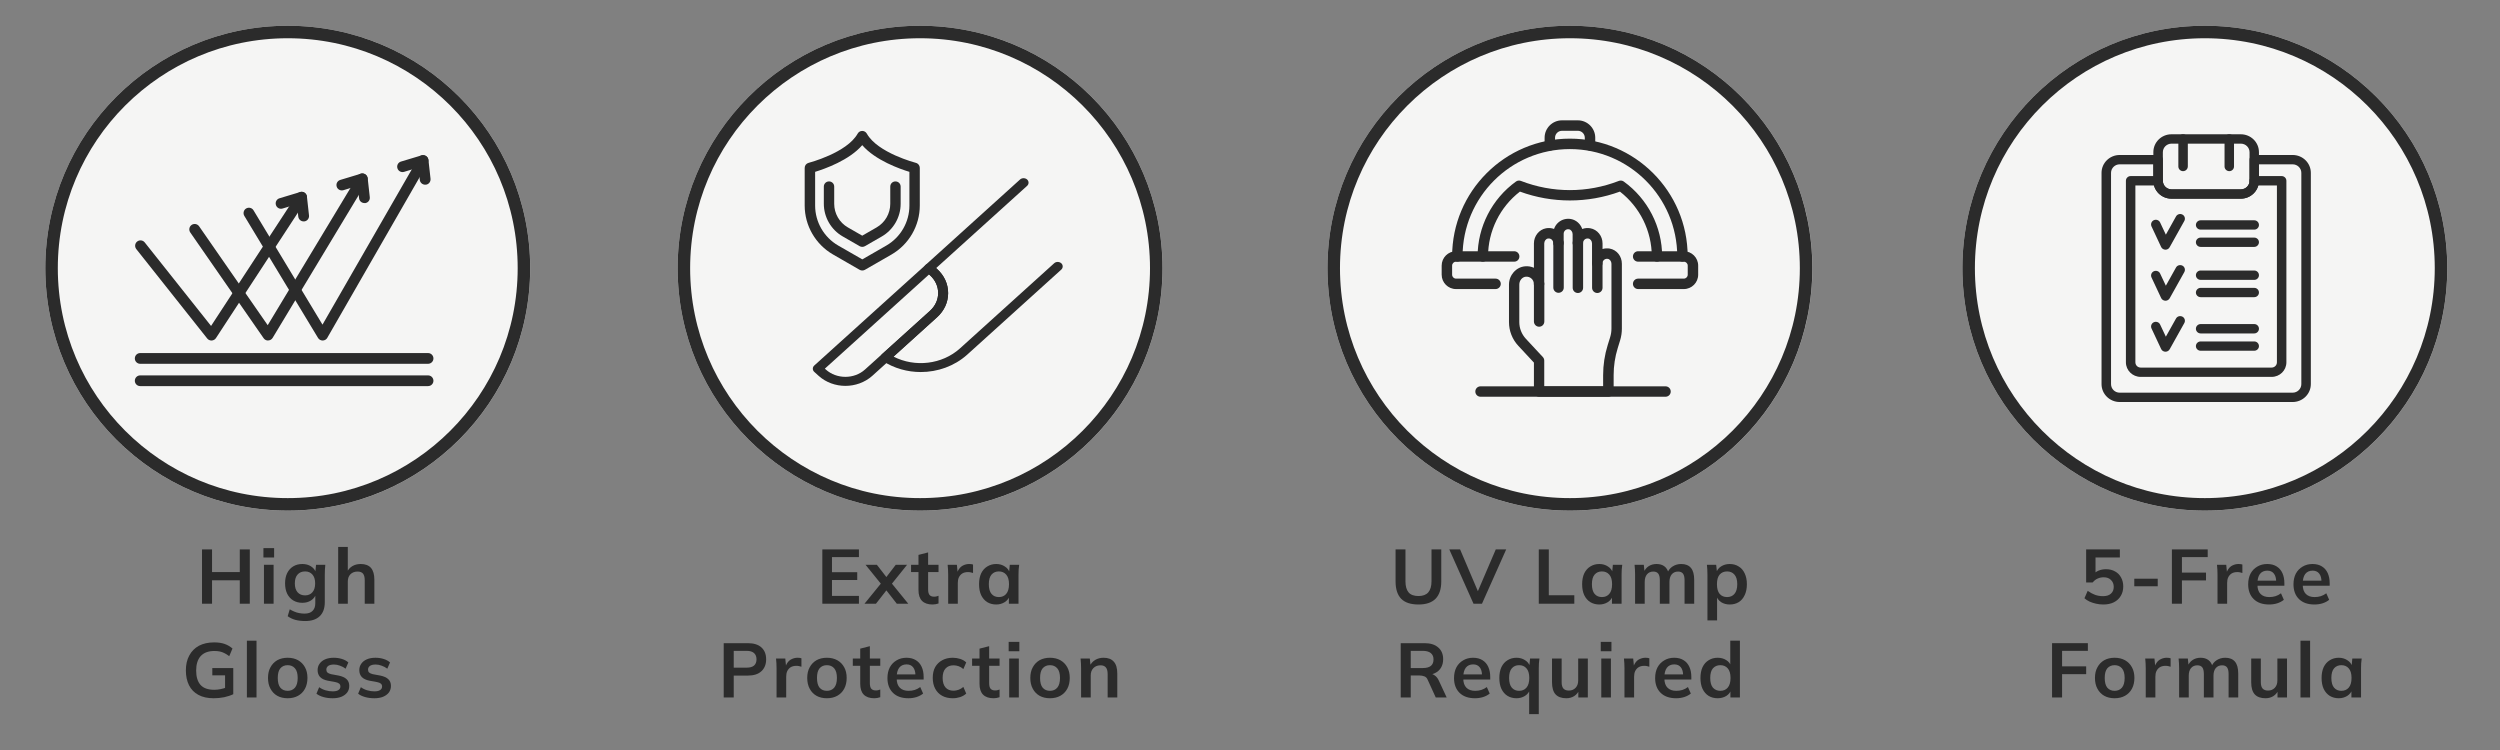 <svg version="1.0" preserveAspectRatio="xMidYMid meet" height="120" viewBox="0 0 300 90" zoomAndPan="magnify" width="400" xmlns:xlink="http://www.w3.org/1999/xlink" xmlns="http://www.w3.org/2000/svg"><rect x="0" y="0" width="300" height="90" fill="#808080" stroke="none"/><defs><g></g><clipPath id="cc2e2ea629"><path clip-rule="nonzero" d="M 5.438 3.09 L 63.625 3.09 L 63.625 61.277 L 5.438 61.277 Z M 5.438 3.09"></path></clipPath><clipPath id="1ca5a8a43b"><path clip-rule="nonzero" d="M 34.531 3.09 C 18.461 3.09 5.438 16.113 5.438 32.184 C 5.438 48.25 18.461 61.277 34.531 61.277 C 50.598 61.277 63.625 48.25 63.625 32.184 C 63.625 16.113 50.598 3.09 34.531 3.09 Z M 34.531 3.09"></path></clipPath><clipPath id="b070f9bbf2"><path clip-rule="nonzero" d="M 5.438 3.09 L 63.621 3.09 L 63.621 61.273 L 5.438 61.273 Z M 5.438 3.09"></path></clipPath><clipPath id="3fd40424ec"><path clip-rule="nonzero" d="M 34.527 3.09 C 18.461 3.09 5.438 16.113 5.438 32.18 C 5.438 48.246 18.461 61.273 34.527 61.273 C 50.594 61.273 63.621 48.246 63.621 32.18 C 63.621 16.113 50.594 3.09 34.527 3.09 Z M 34.527 3.09"></path></clipPath><clipPath id="6f61637644"><path clip-rule="nonzero" d="M 81.316 3.09 L 139.504 3.09 L 139.504 61.277 L 81.316 61.277 Z M 81.316 3.09"></path></clipPath><clipPath id="da8a529df3"><path clip-rule="nonzero" d="M 110.41 3.09 C 94.34 3.09 81.316 16.113 81.316 32.184 C 81.316 48.25 94.34 61.277 110.41 61.277 C 126.477 61.277 139.504 48.25 139.504 32.184 C 139.504 16.113 126.477 3.09 110.41 3.09 Z M 110.41 3.09"></path></clipPath><clipPath id="70c4448326"><path clip-rule="nonzero" d="M 81.316 3.09 L 139.5 3.09 L 139.5 61.273 L 81.316 61.273 Z M 81.316 3.09"></path></clipPath><clipPath id="5e5e56d9aa"><path clip-rule="nonzero" d="M 110.406 3.09 C 94.34 3.09 81.316 16.113 81.316 32.18 C 81.316 48.246 94.34 61.273 110.406 61.273 C 126.473 61.273 139.5 48.246 139.5 32.18 C 139.5 16.113 126.473 3.09 110.406 3.09 Z M 110.406 3.09"></path></clipPath><clipPath id="d5bbc46679"><path clip-rule="nonzero" d="M 159.297 3.09 L 217.488 3.09 L 217.488 61.277 L 159.297 61.277 Z M 159.297 3.09"></path></clipPath><clipPath id="2f6c8c9c10"><path clip-rule="nonzero" d="M 188.395 3.09 C 172.324 3.09 159.297 16.113 159.297 32.184 C 159.297 48.25 172.324 61.277 188.395 61.277 C 204.461 61.277 217.488 48.25 217.488 32.184 C 217.488 16.113 204.461 3.09 188.395 3.09 Z M 188.395 3.09"></path></clipPath><clipPath id="9fba6219cc"><path clip-rule="nonzero" d="M 159.297 3.09 L 217.48 3.09 L 217.48 61.273 L 159.297 61.273 Z M 159.297 3.09"></path></clipPath><clipPath id="1c55784a2d"><path clip-rule="nonzero" d="M 188.391 3.09 C 172.324 3.09 159.297 16.113 159.297 32.18 C 159.297 48.246 172.324 61.273 188.391 61.273 C 204.457 61.273 217.48 48.246 217.48 32.18 C 217.48 16.113 204.457 3.09 188.391 3.09 Z M 188.391 3.09"></path></clipPath><clipPath id="9b92cf2562"><path clip-rule="nonzero" d="M 185 14.141 L 192 14.141 L 192 19 L 185 19 Z M 185 14.141"></path></clipPath><clipPath id="2a937ca1e0"><path clip-rule="nonzero" d="M 181 26 L 195 26 L 195 47.891 L 181 47.891 Z M 181 26"></path></clipPath><clipPath id="ca8c34a19e"><path clip-rule="nonzero" d="M 177 46 L 201 46 L 201 47.891 L 177 47.891 Z M 177 46"></path></clipPath><clipPath id="b66f200179"><path clip-rule="nonzero" d="M 235.488 3.09 L 293.676 3.09 L 293.676 61.277 L 235.488 61.277 Z M 235.488 3.09"></path></clipPath><clipPath id="c4bf098306"><path clip-rule="nonzero" d="M 264.582 3.09 C 248.512 3.09 235.488 16.113 235.488 32.184 C 235.488 48.25 248.512 61.277 264.582 61.277 C 280.648 61.277 293.676 48.25 293.676 32.184 C 293.676 16.113 280.648 3.09 264.582 3.09 Z M 264.582 3.09"></path></clipPath><clipPath id="f8810fa3a9"><path clip-rule="nonzero" d="M 235.488 3.09 L 293.672 3.09 L 293.672 61.273 L 235.488 61.273 Z M 235.488 3.09"></path></clipPath><clipPath id="bffca3be7e"><path clip-rule="nonzero" d="M 264.578 3.09 C 248.512 3.09 235.488 16.113 235.488 32.18 C 235.488 48.246 248.512 61.273 264.578 61.273 C 280.645 61.273 293.672 48.246 293.672 32.18 C 293.672 16.113 280.645 3.09 264.578 3.09 Z M 264.578 3.09"></path></clipPath><clipPath id="c9b666d3e7"><path clip-rule="nonzero" d="M 105 21 L 127.449 21 L 127.449 45 L 105 45 Z M 105 21"></path></clipPath><clipPath id="0ef8b118bb"><path clip-rule="nonzero" d="M 97 31 L 114 31 L 114 46.621 L 97 46.621 Z M 97 31"></path></clipPath><clipPath id="4ecb35dff5"><path clip-rule="nonzero" d="M 252 18 L 278 18 L 278 48.602 L 252 48.602 Z M 252 18"></path></clipPath></defs><g clip-path="url(#cc2e2ea629)"><g clip-path="url(#1ca5a8a43b)"><path fill-rule="nonzero" fill-opacity="1" d="M 5.438 3.09 L 63.625 3.09 L 63.625 61.277 L 5.438 61.277 Z M 5.438 3.09" fill="#f5f5f4"></path></g></g><g clip-path="url(#b070f9bbf2)"><g clip-path="url(#3fd40424ec)"><path stroke-miterlimit="4" stroke-opacity="1" stroke-width="4" stroke="#2b2b2b" d="M 38.789 0.002 C 17.367 0.002 0.002 17.367 0.002 38.789 C 0.002 60.211 17.367 77.58 38.789 77.58 C 60.211 77.58 77.581 60.211 77.581 38.789 C 77.581 17.367 60.211 0.002 38.789 0.002 Z M 38.789 0.002" stroke-linejoin="miter" fill="none" transform="matrix(0.75, 0, 0, 0.75, 5.436, 3.088)" stroke-linecap="butt"></path></g></g><g clip-path="url(#6f61637644)"><g clip-path="url(#da8a529df3)"><path fill-rule="nonzero" fill-opacity="1" d="M 81.316 3.09 L 139.504 3.09 L 139.504 61.277 L 81.316 61.277 Z M 81.316 3.09" fill="#f5f5f4"></path></g></g><g clip-path="url(#70c4448326)"><g clip-path="url(#5e5e56d9aa)"><path stroke-miterlimit="4" stroke-opacity="1" stroke-width="4" stroke="#2b2b2b" d="M 38.788 0.002 C 17.366 0.002 0.001 17.367 0.001 38.789 C 0.001 60.211 17.366 77.58 38.788 77.58 C 60.21 77.58 77.579 60.211 77.579 38.789 C 77.579 17.367 60.21 0.002 38.788 0.002 Z M 38.788 0.002" stroke-linejoin="miter" fill="none" transform="matrix(0.75, 0, 0, 0.75, 81.316, 3.088)" stroke-linecap="butt"></path></g></g><g clip-path="url(#d5bbc46679)"><g clip-path="url(#2f6c8c9c10)"><path fill-rule="nonzero" fill-opacity="1" d="M 159.297 3.09 L 217.488 3.09 L 217.488 61.277 L 159.297 61.277 Z M 159.297 3.09" fill="#f5f5f4"></path></g></g><g clip-path="url(#9fba6219cc)"><g clip-path="url(#1c55784a2d)"><path stroke-miterlimit="4" stroke-opacity="1" stroke-width="4" stroke="#2b2b2b" d="M 38.789 0.002 C 17.367 0.002 -0.002 17.367 -0.002 38.789 C -0.002 60.211 17.367 77.58 38.789 77.58 C 60.211 77.58 77.576 60.211 77.576 38.789 C 77.576 17.367 60.211 0.002 38.789 0.002 Z M 38.789 0.002" stroke-linejoin="miter" fill="none" transform="matrix(0.75, 0, 0, 0.75, 159.299, 3.088)" stroke-linecap="butt"></path></g></g><path fill-rule="nonzero" fill-opacity="1" d="M 201.895 31.398 C 201.547 31.398 201.27 31.117 201.27 30.77 C 201.27 23.668 195.492 17.891 188.387 17.891 C 181.285 17.891 175.508 23.668 175.508 30.77 C 175.508 31.117 175.227 31.398 174.879 31.398 C 174.535 31.398 174.254 31.117 174.254 30.77 C 174.254 22.98 180.59 16.637 188.387 16.637 C 196.176 16.637 202.52 22.973 202.52 30.77 C 202.52 31.117 202.242 31.398 201.895 31.398 Z M 201.895 31.398" fill="#2b2b2b"></path><path fill-rule="nonzero" fill-opacity="1" d="M 198.84 31.398 C 198.496 31.398 198.215 31.117 198.215 30.77 C 198.215 27.734 196.793 24.852 194.391 22.992 C 190.508 24.41 186.27 24.41 182.391 22.992 C 179.988 24.848 178.566 27.73 178.566 30.77 C 178.566 31.117 178.285 31.398 177.938 31.398 C 177.594 31.398 177.312 31.117 177.312 30.77 C 177.312 27.219 179.035 23.863 181.922 21.781 C 182.094 21.66 182.316 21.629 182.512 21.711 C 186.301 23.18 190.473 23.18 194.258 21.711 C 194.449 21.629 194.676 21.66 194.848 21.781 C 197.734 23.863 199.457 27.227 199.457 30.77 C 199.469 31.117 199.188 31.398 198.84 31.398 Z M 198.84 31.398" fill="#2b2b2b"></path><path fill-rule="nonzero" fill-opacity="1" d="M 202.059 34.688 L 196.578 34.688 C 196.23 34.688 195.953 34.406 195.953 34.062 C 195.953 33.715 196.23 33.434 196.578 33.434 L 202.059 33.434 C 202.32 33.434 202.527 33.223 202.527 32.965 L 202.527 31.871 C 202.527 31.617 202.312 31.402 202.059 31.402 L 196.578 31.402 C 196.23 31.402 195.953 31.125 195.953 30.777 C 195.953 30.43 196.23 30.148 196.578 30.148 L 202.059 30.148 C 203.008 30.148 203.781 30.922 203.781 31.871 L 203.781 32.965 C 203.781 33.914 203.008 34.688 202.059 34.688 Z M 202.059 34.688" fill="#2b2b2b"></path><path fill-rule="nonzero" fill-opacity="1" d="M 179.465 34.688 L 174.723 34.688 C 173.773 34.688 173 33.914 173 32.965 L 173 31.871 C 173 30.922 173.773 30.148 174.723 30.148 L 181.703 30.148 C 182.051 30.148 182.328 30.43 182.328 30.777 C 182.328 31.125 182.051 31.402 181.703 31.402 L 174.723 31.402 C 174.465 31.402 174.254 31.617 174.254 31.871 L 174.254 32.965 C 174.254 33.227 174.465 33.434 174.723 33.434 L 179.465 33.434 C 179.812 33.434 180.094 33.715 180.094 34.062 C 180.094 34.406 179.812 34.688 179.465 34.688 Z M 179.465 34.688" fill="#2b2b2b"></path><g clip-path="url(#9b92cf2562)"><path fill-rule="nonzero" fill-opacity="1" d="M 190.801 18.066 C 190.453 18.066 190.176 17.785 190.176 17.441 L 190.176 16.527 C 190.176 16.066 189.797 15.695 189.344 15.695 L 187.438 15.695 C 186.977 15.695 186.605 16.07 186.605 16.527 L 186.605 17.441 C 186.605 17.785 186.324 18.066 185.98 18.066 C 185.633 18.066 185.352 17.785 185.352 17.441 L 185.352 16.527 C 185.352 15.379 186.289 14.441 187.438 14.441 L 189.344 14.441 C 190.492 14.441 191.43 15.379 191.43 16.527 L 191.43 17.441 C 191.43 17.785 191.148 18.066 190.801 18.066 Z M 190.801 18.066" fill="#2b2b2b"></path></g><path fill-rule="nonzero" fill-opacity="1" d="M 191.676 35.16 C 191.332 35.16 191.051 34.883 191.051 34.535 L 191.051 31.586 C 191.051 31.238 191.332 30.961 191.676 30.961 C 192.023 30.961 192.305 31.238 192.305 31.586 L 192.305 34.535 C 192.305 34.883 192.023 35.16 191.676 35.16 Z M 191.676 35.16" fill="#2b2b2b"></path><path fill-rule="nonzero" fill-opacity="1" d="M 189.348 35.16 C 189 35.16 188.723 34.883 188.723 34.535 L 188.723 29.148 C 188.723 28.801 189 28.52 189.348 28.52 C 189.695 28.52 189.973 28.801 189.973 29.148 L 189.973 34.535 C 189.973 34.883 189.695 35.16 189.348 35.16 Z M 189.348 35.16" fill="#2b2b2b"></path><path fill-rule="nonzero" fill-opacity="1" d="M 187.023 35.137 C 186.68 35.137 186.398 34.859 186.398 34.512 L 186.398 29.152 C 186.398 28.805 186.68 28.527 187.023 28.527 C 187.371 28.527 187.652 28.805 187.652 29.152 L 187.652 34.512 C 187.652 34.859 187.371 35.137 187.023 35.137 Z M 187.023 35.137" fill="#2b2b2b"></path><path fill-rule="nonzero" fill-opacity="1" d="M 184.695 39.207 C 184.348 39.207 184.07 38.926 184.07 38.578 L 184.07 34.066 C 184.07 33.719 184.348 33.441 184.695 33.441 C 185.043 33.441 185.32 33.719 185.32 34.066 L 185.32 38.578 C 185.32 38.926 185.043 39.207 184.695 39.207 Z M 184.695 39.207" fill="#2b2b2b"></path><g clip-path="url(#2a937ca1e0)"><path fill-rule="nonzero" fill-opacity="1" d="M 193.008 47.609 L 184.695 47.609 C 184.348 47.609 184.07 47.332 184.07 46.984 L 184.07 43.512 L 182.203 41.504 C 181.477 40.727 181.078 39.715 181.078 38.652 L 181.078 34.145 C 181.078 33.016 181.93 32.047 183.012 31.957 C 183.375 31.922 183.742 31.988 184.07 32.133 L 184.07 29.215 C 184.07 28.309 184.691 27.543 185.535 27.391 C 185.855 27.336 186.188 27.363 186.484 27.473 C 186.586 27.164 186.777 26.883 187.031 26.672 C 187.438 26.332 187.973 26.191 188.504 26.281 C 189.148 26.398 189.656 26.867 189.871 27.48 C 190.176 27.363 190.504 27.336 190.832 27.391 C 191.684 27.543 192.305 28.309 192.305 29.215 L 192.305 29.883 C 192.578 29.797 192.871 29.781 193.16 29.828 C 194.012 29.98 194.625 30.746 194.625 31.652 L 194.625 39.426 C 194.625 39.906 194.555 40.379 194.414 40.844 L 194.129 41.766 C 193.801 42.824 193.637 43.918 193.637 45.02 L 193.637 46.977 C 193.637 47.332 193.352 47.609 193.008 47.609 Z M 185.32 46.359 L 192.375 46.359 L 192.375 45.027 C 192.375 43.797 192.559 42.574 192.926 41.402 L 193.215 40.473 C 193.32 40.129 193.375 39.785 193.375 39.426 L 193.375 31.652 C 193.375 31.367 193.184 31.105 192.941 31.062 C 192.723 31.027 192.566 31.117 192.492 31.18 C 192.371 31.281 192.297 31.434 192.297 31.59 C 192.297 31.938 192.02 32.219 191.672 32.219 C 191.324 32.219 191.043 31.938 191.043 31.59 L 191.043 29.215 C 191.043 28.93 190.855 28.668 190.613 28.625 C 190.387 28.586 190.234 28.68 190.164 28.738 C 190.043 28.844 189.969 28.996 189.969 29.152 C 189.969 29.5 189.688 29.781 189.344 29.781 C 188.996 29.781 188.715 29.5 188.715 29.152 L 188.715 28.105 C 188.715 27.82 188.527 27.559 188.285 27.516 C 188.066 27.473 187.906 27.57 187.832 27.633 C 187.711 27.734 187.641 27.887 187.641 28.047 L 187.641 29.152 C 187.641 29.5 187.359 29.781 187.012 29.781 C 186.668 29.781 186.387 29.5 186.387 29.152 C 186.387 28.996 186.312 28.844 186.191 28.738 C 186.117 28.68 185.965 28.586 185.742 28.625 C 185.5 28.668 185.309 28.93 185.309 29.215 L 185.309 34.066 C 185.309 34.414 185.031 34.691 184.684 34.691 C 184.336 34.691 184.059 34.414 184.059 34.066 C 184.059 33.816 183.961 33.594 183.777 33.43 C 183.594 33.266 183.359 33.184 183.109 33.203 C 182.664 33.238 182.316 33.66 182.316 34.145 L 182.316 38.652 C 182.316 39.395 182.598 40.105 183.102 40.652 L 185.141 42.844 C 185.25 42.957 185.309 43.109 185.309 43.27 L 185.309 46.359 Z M 185.32 46.359" fill="#2b2b2b"></path></g><g clip-path="url(#ca8c34a19e)"><path fill-rule="nonzero" fill-opacity="1" d="M 199.863 47.609 L 177.664 47.609 C 177.32 47.609 177.039 47.332 177.039 46.984 C 177.039 46.637 177.32 46.359 177.664 46.359 L 199.863 46.359 C 200.211 46.359 200.488 46.637 200.488 46.984 C 200.488 47.332 200.211 47.609 199.863 47.609 Z M 199.863 47.609" fill="#2b2b2b"></path></g><g clip-path="url(#b66f200179)"><g clip-path="url(#c4bf098306)"><path fill-rule="nonzero" fill-opacity="1" d="M 235.488 3.09 L 293.676 3.09 L 293.676 61.277 L 235.488 61.277 Z M 235.488 3.09" fill="#f5f5f4"></path></g></g><g clip-path="url(#f8810fa3a9)"><g clip-path="url(#bffca3be7e)"><path stroke-miterlimit="4" stroke-opacity="1" stroke-width="4" stroke="#2b2b2b" d="M 38.788 0.002 C 17.366 0.002 0.001 17.367 0.001 38.789 C 0.001 60.211 17.366 77.58 38.788 77.58 C 60.21 77.58 77.579 60.211 77.579 38.789 C 77.579 17.367 60.21 0.002 38.788 0.002 Z M 38.788 0.002" stroke-linejoin="miter" fill="none" transform="matrix(0.75, 0, 0, 0.75, 235.487, 3.088)" stroke-linecap="butt"></path></g></g><path fill-rule="nonzero" fill-opacity="1" d="M 25.375 40.863 C 25.18 40.863 24.988 40.773 24.867 40.621 L 16.355 29.891 C 16.137 29.609 16.18 29.203 16.461 28.984 C 16.742 28.762 17.141 28.809 17.367 29.09 L 25.328 39.113 L 35.652 23.309 C 35.848 23.012 36.25 22.922 36.543 23.117 C 36.84 23.316 36.93 23.715 36.734 24.012 L 25.918 40.566 C 25.805 40.742 25.617 40.848 25.406 40.863 C 25.398 40.863 25.391 40.863 25.375 40.863 Z M 25.375 40.863" fill="#2b2b2b"></path><path fill-rule="nonzero" fill-opacity="1" d="M 36.438 26.57 C 36.113 26.57 35.832 26.328 35.793 25.992 L 35.629 24.504 L 33.91 25.023 C 33.57 25.133 33.207 24.934 33.109 24.594 C 33.004 24.254 33.199 23.891 33.539 23.793 L 36 23.051 C 36.18 22.996 36.379 23.02 36.543 23.125 C 36.703 23.23 36.809 23.398 36.832 23.594 L 37.082 25.859 C 37.117 26.215 36.863 26.531 36.512 26.57 C 36.492 26.562 36.461 26.57 36.438 26.57 Z M 36.438 26.57" fill="#2b2b2b"></path><path fill-rule="nonzero" fill-opacity="1" d="M 32.164 40.863 C 31.949 40.863 31.754 40.758 31.633 40.582 L 22.832 27.895 C 22.629 27.598 22.703 27.195 22.992 26.992 C 23.285 26.789 23.688 26.863 23.891 27.152 L 32.125 39.023 L 42.922 21.121 C 43.105 20.816 43.504 20.719 43.809 20.902 C 44.109 21.082 44.211 21.484 44.027 21.785 L 32.715 40.547 C 32.602 40.734 32.406 40.848 32.184 40.855 C 32.176 40.863 32.172 40.863 32.164 40.863 Z M 32.164 40.863" fill="#2b2b2b"></path><path fill-rule="nonzero" fill-opacity="1" d="M 43.73 24.367 C 43.406 24.367 43.125 24.125 43.09 23.793 L 42.922 22.301 L 41.203 22.824 C 40.863 22.922 40.5 22.734 40.402 22.391 C 40.297 22.051 40.492 21.688 40.836 21.59 L 43.293 20.848 C 43.477 20.797 43.672 20.824 43.84 20.93 C 43.996 21.039 44.102 21.203 44.125 21.402 L 44.375 23.664 C 44.414 24.02 44.164 24.336 43.809 24.375 C 43.777 24.367 43.754 24.367 43.73 24.367 Z M 43.73 24.367" fill="#2b2b2b"></path><path fill-rule="nonzero" fill-opacity="1" d="M 38.715 40.863 C 38.488 40.863 38.277 40.742 38.164 40.551 L 29.316 25.902 C 29.137 25.602 29.234 25.199 29.535 25.02 C 29.84 24.836 30.242 24.934 30.422 25.238 L 38.699 38.957 L 50.211 18.941 C 50.383 18.633 50.785 18.523 51.086 18.707 C 51.398 18.883 51.504 19.281 51.32 19.586 L 39.27 40.547 C 39.16 40.742 38.949 40.863 38.715 40.863 C 38.723 40.863 38.715 40.863 38.715 40.863 Z M 38.715 40.863" fill="#2b2b2b"></path><path fill-rule="nonzero" fill-opacity="1" d="M 51.02 22.164 C 50.695 22.164 50.414 21.922 50.375 21.59 L 50.211 20.098 L 48.492 20.621 C 48.152 20.727 47.789 20.531 47.691 20.191 C 47.582 19.848 47.781 19.484 48.121 19.387 L 50.582 18.645 C 50.762 18.594 50.957 18.625 51.125 18.723 C 51.285 18.828 51.391 19.004 51.414 19.191 L 51.664 21.453 C 51.699 21.809 51.449 22.129 51.094 22.164 C 51.066 22.164 51.043 22.164 51.02 22.164 Z M 51.02 22.164" fill="#2b2b2b"></path><path fill-rule="nonzero" fill-opacity="1" d="M 51.367 46.332 L 16.824 46.332 C 16.469 46.332 16.18 46.047 16.18 45.691 C 16.18 45.336 16.469 45.047 16.824 45.047 L 51.367 45.047 C 51.723 45.047 52.012 45.336 52.012 45.691 C 52.012 46.047 51.723 46.332 51.367 46.332 Z M 51.367 46.332" fill="#2b2b2b"></path><path fill-rule="nonzero" fill-opacity="1" d="M 51.367 43.656 L 16.824 43.656 C 16.469 43.656 16.18 43.367 16.18 43.012 C 16.18 42.656 16.469 42.367 16.824 42.367 L 51.367 42.367 C 51.723 42.367 52.012 42.656 52.012 43.012 C 52.012 43.367 51.723 43.656 51.367 43.656 Z M 51.367 43.656" fill="#2b2b2b"></path><g clip-path="url(#c9b666d3e7)"><path fill-rule="nonzero" fill-opacity="1" d="M 110.488 44.645 C 108.902 44.645 107.301 44.207 105.918 43.312 C 105.777 43.219 105.684 43.078 105.672 42.918 C 105.656 42.758 105.719 42.605 105.848 42.492 L 111.602 37.293 C 112.23 36.719 112.578 35.969 112.578 35.164 C 112.578 34.355 112.23 33.602 111.602 33.035 L 111.066 32.555 C 110.953 32.453 110.891 32.312 110.891 32.172 C 110.891 32.031 110.953 31.895 111.066 31.793 L 122.406 21.539 C 122.637 21.332 123.016 21.332 123.254 21.539 C 123.484 21.75 123.484 22.094 123.254 22.301 L 112.336 32.172 L 112.449 32.273 C 113.309 33.047 113.777 34.07 113.777 35.172 C 113.777 36.262 113.309 37.293 112.449 38.066 L 107.223 42.793 C 109.801 44.113 113.055 43.738 115.195 41.809 L 126.5 31.59 C 126.73 31.379 127.109 31.379 127.352 31.59 C 127.582 31.797 127.582 32.141 127.352 32.355 L 116.047 42.574 C 114.516 43.941 112.508 44.645 110.488 44.645 Z M 110.488 44.645" fill="#2b2b2b"></path></g><g clip-path="url(#0ef8b118bb)"><path fill-rule="nonzero" fill-opacity="1" d="M 101.449 46.305 C 100.289 46.305 99.129 45.902 98.246 45.109 L 97.711 44.625 C 97.48 44.418 97.48 44.074 97.711 43.863 L 100.508 41.336 L 111.066 31.797 C 111.297 31.59 111.676 31.59 111.914 31.797 L 112.449 32.281 C 113.309 33.055 113.777 34.078 113.777 35.176 C 113.777 36.27 113.309 37.297 112.449 38.074 L 104.652 45.121 C 103.766 45.902 102.609 46.305 101.449 46.305 Z M 98.984 44.238 L 99.094 44.34 C 100.395 45.516 102.504 45.516 103.801 44.34 L 111.602 37.293 C 112.23 36.719 112.578 35.969 112.578 35.164 C 112.578 34.363 112.23 33.609 111.602 33.035 L 111.488 32.934 L 104.117 39.598 Z M 98.984 44.238" fill="#2b2b2b"></path></g><path fill-rule="nonzero" fill-opacity="1" d="M 103.469 32.461 C 103.359 32.461 103.258 32.434 103.152 32.375 L 99.957 30.535 C 97.867 29.328 96.562 27.082 96.562 24.664 L 96.562 20.145 C 96.562 19.863 96.754 19.613 97.031 19.543 C 97.078 19.527 101.625 18.348 102.922 16.031 C 103.031 15.832 103.238 15.711 103.469 15.711 C 103.691 15.711 103.906 15.832 104.016 16.031 C 105.312 18.348 109.859 19.527 109.906 19.543 C 110.184 19.613 110.375 19.863 110.375 20.145 L 110.375 24.668 C 110.375 27.082 109.07 29.336 106.98 30.543 L 103.781 32.383 C 103.688 32.434 103.578 32.461 103.469 32.461 Z M 97.816 20.621 L 97.816 24.668 C 97.816 26.641 98.875 28.477 100.586 29.465 L 103.477 31.125 L 106.363 29.465 C 108.07 28.48 109.129 26.645 109.129 24.668 L 109.129 20.621 C 107.98 20.273 105.035 19.238 103.469 17.418 C 101.902 19.238 98.965 20.266 97.816 20.621 Z M 97.816 20.621" fill="#2b2b2b"></path><path fill-rule="nonzero" fill-opacity="1" d="M 103.469 29.625 C 103.359 29.625 103.258 29.598 103.152 29.539 L 101.125 28.371 C 99.727 27.57 98.859 26.066 98.859 24.449 L 98.859 22.391 C 98.859 22.043 99.137 21.77 99.484 21.77 C 99.828 21.77 100.105 22.043 100.105 22.391 L 100.105 24.457 C 100.105 25.625 100.734 26.715 101.75 27.293 L 103.469 28.281 L 105.188 27.293 C 106.203 26.711 106.832 25.625 106.832 24.457 L 106.832 22.391 C 106.832 22.043 107.109 21.77 107.453 21.77 C 107.801 21.77 108.078 22.043 108.078 22.391 L 108.078 24.457 C 108.078 26.066 107.211 27.57 105.812 28.379 L 103.781 29.547 C 103.688 29.598 103.578 29.625 103.469 29.625 Z M 103.469 29.625" fill="#2b2b2b"></path><g fill-opacity="1" fill="#2b2b2b"><g transform="translate(23.523, 72.446)"><g><path d="M 0.719 0 L 0.719 -6.516 L 1.922 -6.516 L 1.922 -3.797 L 5.25 -3.797 L 5.25 -6.516 L 6.453 -6.516 L 6.453 0 L 5.25 0 L 5.25 -2.812 L 1.922 -2.812 L 1.922 0 Z M 0.719 0"></path></g></g></g><g fill-opacity="1" fill="#2b2b2b"><g transform="translate(31.05, 72.446)"><g><path d="M 0.625 0 L 0.625 -4.672 L 1.781 -4.672 L 1.781 0 Z M 0.562 -5.547 L 0.562 -6.672 L 1.844 -6.672 L 1.844 -5.547 Z M 0.562 -5.547"></path></g></g></g><g fill-opacity="1" fill="#2b2b2b"><g transform="translate(33.834, 72.446)"><g><path d="M 2.797 2.078 C 2.359 2.078 1.961 2.031 1.609 1.938 C 1.266 1.844 0.957 1.695 0.688 1.5 L 0.938 0.672 C 1.125 0.785 1.312 0.879 1.5 0.953 C 1.688 1.035 1.879 1.094 2.078 1.125 C 2.285 1.164 2.492 1.188 2.703 1.188 C 3.141 1.188 3.461 1.078 3.672 0.859 C 3.891 0.648 4 0.348 4 -0.047 L 4 -1.172 L 4.094 -1.172 C 3.988 -0.848 3.785 -0.586 3.484 -0.391 C 3.191 -0.203 2.848 -0.109 2.453 -0.109 C 2.035 -0.109 1.672 -0.203 1.359 -0.391 C 1.047 -0.578 0.801 -0.848 0.625 -1.203 C 0.457 -1.555 0.375 -1.969 0.375 -2.438 C 0.375 -2.914 0.457 -3.328 0.625 -3.672 C 0.801 -4.023 1.047 -4.297 1.359 -4.484 C 1.672 -4.672 2.035 -4.766 2.453 -4.766 C 2.848 -4.766 3.191 -4.672 3.484 -4.484 C 3.785 -4.297 3.984 -4.039 4.078 -3.719 L 4 -3.781 L 4.094 -4.672 L 5.203 -4.672 C 5.18 -4.484 5.164 -4.289 5.156 -4.094 C 5.145 -3.895 5.141 -3.695 5.141 -3.5 L 5.141 -0.188 C 5.141 0.551 4.938 1.113 4.531 1.5 C 4.133 1.883 3.555 2.078 2.797 2.078 Z M 2.781 -1 C 3.145 -1 3.438 -1.125 3.656 -1.375 C 3.875 -1.625 3.984 -1.977 3.984 -2.438 C 3.984 -2.906 3.875 -3.258 3.656 -3.5 C 3.438 -3.75 3.145 -3.875 2.781 -3.875 C 2.395 -3.875 2.094 -3.75 1.875 -3.5 C 1.656 -3.258 1.547 -2.906 1.547 -2.438 C 1.547 -1.977 1.656 -1.625 1.875 -1.375 C 2.094 -1.125 2.395 -1 2.781 -1 Z M 2.781 -1"></path></g></g></g><g fill-opacity="1" fill="#2b2b2b"><g transform="translate(39.955, 72.446)"><g><path d="M 0.625 0 L 0.625 -6.812 L 1.781 -6.812 L 1.781 -3.734 L 1.656 -3.734 C 1.801 -4.066 2.02 -4.32 2.312 -4.5 C 2.602 -4.676 2.941 -4.766 3.328 -4.766 C 3.879 -4.766 4.289 -4.609 4.562 -4.297 C 4.832 -3.984 4.969 -3.508 4.969 -2.875 L 4.969 0 L 3.812 0 L 3.812 -2.828 C 3.812 -3.18 3.742 -3.441 3.609 -3.609 C 3.473 -3.773 3.254 -3.859 2.953 -3.859 C 2.598 -3.859 2.312 -3.75 2.094 -3.531 C 1.883 -3.312 1.781 -3.02 1.781 -2.656 L 1.781 0 Z M 0.625 0"></path></g></g></g><g fill-opacity="1" fill="#2b2b2b"><g transform="translate(21.789, 83.696)"><g><path d="M 3.859 0.094 C 3.129 0.094 2.516 -0.039 2.016 -0.312 C 1.516 -0.582 1.141 -0.969 0.891 -1.469 C 0.641 -1.969 0.516 -2.562 0.516 -3.25 C 0.516 -3.938 0.648 -4.531 0.922 -5.031 C 1.191 -5.539 1.578 -5.93 2.078 -6.203 C 2.586 -6.473 3.203 -6.609 3.922 -6.609 C 4.398 -6.609 4.816 -6.547 5.172 -6.422 C 5.523 -6.297 5.836 -6.113 6.109 -5.875 L 5.719 -4.953 C 5.52 -5.109 5.332 -5.227 5.156 -5.312 C 4.977 -5.406 4.789 -5.473 4.594 -5.516 C 4.406 -5.555 4.188 -5.578 3.938 -5.578 C 3.219 -5.578 2.672 -5.375 2.297 -4.969 C 1.93 -4.562 1.75 -3.984 1.75 -3.234 C 1.75 -2.484 1.922 -1.91 2.266 -1.516 C 2.617 -1.117 3.172 -0.922 3.922 -0.922 C 4.172 -0.922 4.422 -0.945 4.672 -1 C 4.93 -1.051 5.188 -1.125 5.438 -1.219 L 5.219 -0.719 L 5.219 -2.656 L 3.688 -2.656 L 3.688 -3.531 L 6.203 -3.531 L 6.203 -0.391 C 5.898 -0.242 5.539 -0.125 5.125 -0.031 C 4.707 0.051 4.285 0.094 3.859 0.094 Z M 3.859 0.094"></path></g></g></g><g fill-opacity="1" fill="#2b2b2b"><g transform="translate(29.001, 83.696)"><g><path d="M 0.625 0 L 0.625 -6.812 L 1.781 -6.812 L 1.781 0 Z M 0.625 0"></path></g></g></g><g fill-opacity="1" fill="#2b2b2b"><g transform="translate(31.785, 83.696)"><g><path d="M 2.734 0.094 C 2.254 0.094 1.836 -0.004 1.484 -0.203 C 1.141 -0.398 0.867 -0.68 0.672 -1.047 C 0.473 -1.41 0.375 -1.844 0.375 -2.344 C 0.375 -2.844 0.473 -3.27 0.672 -3.625 C 0.867 -3.988 1.141 -4.27 1.484 -4.469 C 1.836 -4.664 2.254 -4.766 2.734 -4.766 C 3.211 -4.766 3.629 -4.664 3.984 -4.469 C 4.336 -4.27 4.613 -3.988 4.812 -3.625 C 5.008 -3.27 5.109 -2.844 5.109 -2.344 C 5.109 -1.844 5.008 -1.41 4.812 -1.047 C 4.613 -0.68 4.336 -0.398 3.984 -0.203 C 3.629 -0.004 3.211 0.094 2.734 0.094 Z M 2.734 -0.797 C 3.098 -0.797 3.391 -0.922 3.609 -1.172 C 3.828 -1.43 3.938 -1.82 3.938 -2.344 C 3.938 -2.863 3.828 -3.25 3.609 -3.5 C 3.391 -3.75 3.098 -3.875 2.734 -3.875 C 2.367 -3.875 2.078 -3.75 1.859 -3.5 C 1.648 -3.25 1.547 -2.863 1.547 -2.344 C 1.547 -1.82 1.648 -1.43 1.859 -1.172 C 2.078 -0.922 2.367 -0.797 2.734 -0.797 Z M 2.734 -0.797"></path></g></g></g><g fill-opacity="1" fill="#2b2b2b"><g transform="translate(37.629, 83.696)"><g><path d="M 2.297 0.094 C 1.891 0.094 1.52 0.047 1.188 -0.047 C 0.852 -0.141 0.57 -0.273 0.344 -0.453 L 0.672 -1.234 C 0.898 -1.066 1.156 -0.941 1.438 -0.859 C 1.727 -0.773 2.016 -0.734 2.297 -0.734 C 2.609 -0.734 2.836 -0.785 2.984 -0.891 C 3.141 -0.992 3.219 -1.133 3.219 -1.312 C 3.219 -1.457 3.172 -1.57 3.078 -1.656 C 2.984 -1.738 2.832 -1.801 2.625 -1.844 L 1.688 -2.016 C 1.289 -2.098 0.988 -2.242 0.781 -2.453 C 0.582 -2.672 0.484 -2.945 0.484 -3.281 C 0.484 -3.57 0.562 -3.828 0.719 -4.047 C 0.875 -4.273 1.098 -4.453 1.391 -4.578 C 1.68 -4.703 2.023 -4.766 2.422 -4.766 C 2.766 -4.766 3.086 -4.719 3.391 -4.625 C 3.703 -4.531 3.961 -4.391 4.172 -4.203 L 3.844 -3.453 C 3.645 -3.609 3.422 -3.727 3.172 -3.812 C 2.93 -3.906 2.691 -3.953 2.453 -3.953 C 2.141 -3.953 1.906 -3.895 1.75 -3.781 C 1.602 -3.664 1.531 -3.52 1.531 -3.344 C 1.531 -3.207 1.57 -3.094 1.656 -3 C 1.75 -2.914 1.895 -2.848 2.094 -2.797 L 3.016 -2.625 C 3.43 -2.539 3.742 -2.398 3.953 -2.203 C 4.172 -2.004 4.281 -1.734 4.281 -1.391 C 4.281 -1.078 4.195 -0.812 4.031 -0.594 C 3.863 -0.375 3.629 -0.203 3.328 -0.078 C 3.035 0.035 2.691 0.094 2.297 0.094 Z M 2.297 0.094"></path></g></g></g><g fill-opacity="1" fill="#2b2b2b"><g transform="translate(42.632, 83.696)"><g><path d="M 2.297 0.094 C 1.891 0.094 1.52 0.047 1.188 -0.047 C 0.852 -0.141 0.57 -0.273 0.344 -0.453 L 0.672 -1.234 C 0.898 -1.066 1.156 -0.941 1.438 -0.859 C 1.727 -0.773 2.016 -0.734 2.297 -0.734 C 2.609 -0.734 2.836 -0.785 2.984 -0.891 C 3.141 -0.992 3.219 -1.133 3.219 -1.312 C 3.219 -1.457 3.172 -1.57 3.078 -1.656 C 2.984 -1.738 2.832 -1.801 2.625 -1.844 L 1.688 -2.016 C 1.289 -2.098 0.988 -2.242 0.781 -2.453 C 0.582 -2.672 0.484 -2.945 0.484 -3.281 C 0.484 -3.57 0.562 -3.828 0.719 -4.047 C 0.875 -4.273 1.098 -4.453 1.391 -4.578 C 1.68 -4.703 2.023 -4.766 2.422 -4.766 C 2.766 -4.766 3.086 -4.719 3.391 -4.625 C 3.703 -4.531 3.961 -4.391 4.172 -4.203 L 3.844 -3.453 C 3.645 -3.609 3.422 -3.727 3.172 -3.812 C 2.93 -3.906 2.691 -3.953 2.453 -3.953 C 2.141 -3.953 1.906 -3.895 1.75 -3.781 C 1.602 -3.664 1.531 -3.52 1.531 -3.344 C 1.531 -3.207 1.57 -3.094 1.656 -3 C 1.75 -2.914 1.895 -2.848 2.094 -2.797 L 3.016 -2.625 C 3.43 -2.539 3.742 -2.398 3.953 -2.203 C 4.172 -2.004 4.281 -1.734 4.281 -1.391 C 4.281 -1.078 4.195 -0.812 4.031 -0.594 C 3.863 -0.375 3.629 -0.203 3.328 -0.078 C 3.035 0.035 2.691 0.094 2.297 0.094 Z M 2.297 0.094"></path></g></g></g><g fill-opacity="1" fill="#2b2b2b"><g transform="translate(97.962, 72.446)"><g><path d="M 0.719 0 L 0.719 -6.516 L 5.109 -6.516 L 5.109 -5.594 L 1.875 -5.594 L 1.875 -3.781 L 4.906 -3.781 L 4.906 -2.844 L 1.875 -2.844 L 1.875 -0.938 L 5.109 -0.938 L 5.109 0 Z M 0.719 0"></path></g></g></g><g fill-opacity="1" fill="#2b2b2b"><g transform="translate(103.834, 72.446)"><g><path d="M -0.094 0 L 2.078 -2.672 L 2.078 -2.141 L 0.031 -4.672 L 1.391 -4.672 L 2.734 -2.938 L 2.328 -2.938 L 3.656 -4.672 L 5.016 -4.672 L 2.984 -2.141 L 2.984 -2.672 L 5.156 0 L 3.781 0 L 2.328 -1.859 L 2.734 -1.859 L 1.281 0 Z M -0.094 0"></path></g></g></g><g fill-opacity="1" fill="#2b2b2b"><g transform="translate(109.28, 72.446)"><g><path d="M 2.625 0.094 C 2.07 0.094 1.648 -0.051 1.359 -0.344 C 1.078 -0.633 0.938 -1.066 0.938 -1.641 L 0.938 -3.797 L 0.047 -3.797 L 0.047 -4.672 L 0.938 -4.672 L 0.938 -5.859 L 2.094 -6.156 L 2.094 -4.672 L 3.344 -4.672 L 3.344 -3.797 L 2.094 -3.797 L 2.094 -1.719 C 2.094 -1.395 2.156 -1.164 2.281 -1.031 C 2.406 -0.906 2.578 -0.844 2.797 -0.844 C 2.91 -0.844 3.008 -0.852 3.094 -0.875 C 3.176 -0.895 3.258 -0.922 3.344 -0.953 L 3.344 -0.031 C 3.238 0.008 3.117 0.039 2.984 0.062 C 2.859 0.082 2.738 0.094 2.625 0.094 Z M 2.625 0.094"></path></g></g></g><g fill-opacity="1" fill="#2b2b2b"><g transform="translate(113.155, 72.446)"><g><path d="M 0.625 0 L 0.625 -3.484 C 0.625 -3.68 0.617 -3.879 0.609 -4.078 C 0.598 -4.285 0.582 -4.484 0.562 -4.672 L 1.672 -4.672 L 1.797 -3.391 L 1.625 -3.391 C 1.688 -3.703 1.785 -3.957 1.922 -4.156 C 2.066 -4.363 2.242 -4.516 2.453 -4.609 C 2.672 -4.711 2.898 -4.766 3.141 -4.766 C 3.254 -4.766 3.344 -4.758 3.406 -4.75 C 3.477 -4.738 3.547 -4.723 3.609 -4.703 L 3.609 -3.688 C 3.492 -3.727 3.395 -3.754 3.312 -3.766 C 3.227 -3.785 3.125 -3.797 3 -3.797 C 2.727 -3.797 2.5 -3.738 2.312 -3.625 C 2.133 -3.508 2 -3.352 1.906 -3.156 C 1.82 -2.969 1.781 -2.742 1.781 -2.484 L 1.781 0 Z M 0.625 0"></path></g></g></g><g fill-opacity="1" fill="#2b2b2b"><g transform="translate(117.112, 72.446)"><g><path d="M 2.438 0.094 C 2.031 0.094 1.672 0 1.359 -0.188 C 1.047 -0.383 0.801 -0.664 0.625 -1.031 C 0.457 -1.395 0.375 -1.832 0.375 -2.344 C 0.375 -2.844 0.457 -3.273 0.625 -3.641 C 0.801 -4.004 1.047 -4.281 1.359 -4.469 C 1.672 -4.664 2.031 -4.766 2.438 -4.766 C 2.832 -4.766 3.176 -4.664 3.469 -4.469 C 3.77 -4.281 3.969 -4.02 4.062 -3.688 L 3.969 -3.688 L 4.062 -4.672 L 5.188 -4.672 C 5.164 -4.484 5.145 -4.289 5.125 -4.094 C 5.113 -3.895 5.109 -3.695 5.109 -3.5 L 5.109 0 L 3.953 0 L 3.953 -0.969 L 4.062 -0.969 C 3.957 -0.645 3.754 -0.383 3.453 -0.188 C 3.148 0 2.812 0.094 2.438 0.094 Z M 2.75 -0.797 C 3.113 -0.797 3.406 -0.922 3.625 -1.172 C 3.852 -1.43 3.969 -1.82 3.969 -2.344 C 3.969 -2.863 3.852 -3.25 3.625 -3.5 C 3.406 -3.75 3.113 -3.875 2.75 -3.875 C 2.383 -3.875 2.094 -3.75 1.875 -3.5 C 1.656 -3.25 1.547 -2.863 1.547 -2.344 C 1.547 -1.82 1.656 -1.43 1.875 -1.172 C 2.094 -0.922 2.383 -0.797 2.75 -0.797 Z M 2.75 -0.797"></path></g></g></g><g fill-opacity="1" fill="#2b2b2b"><g transform="translate(86.126, 83.696)"><g><path d="M 0.719 0 L 0.719 -6.516 L 3.609 -6.516 C 4.328 -6.516 4.875 -6.344 5.25 -6 C 5.625 -5.656 5.812 -5.18 5.812 -4.578 C 5.812 -3.984 5.625 -3.508 5.25 -3.156 C 4.875 -2.801 4.328 -2.625 3.609 -2.625 L 1.922 -2.625 L 1.922 0 Z M 1.922 -3.578 L 3.484 -3.578 C 3.867 -3.578 4.16 -3.66 4.359 -3.828 C 4.555 -4.004 4.656 -4.254 4.656 -4.578 C 4.656 -4.898 4.555 -5.148 4.359 -5.328 C 4.16 -5.504 3.867 -5.594 3.484 -5.594 L 1.922 -5.594 Z M 1.922 -3.578"></path></g></g></g><g fill-opacity="1" fill="#2b2b2b"><g transform="translate(92.562, 83.696)"><g><path d="M 0.625 0 L 0.625 -3.484 C 0.625 -3.68 0.617 -3.879 0.609 -4.078 C 0.598 -4.285 0.582 -4.484 0.562 -4.672 L 1.672 -4.672 L 1.797 -3.391 L 1.625 -3.391 C 1.688 -3.703 1.785 -3.957 1.922 -4.156 C 2.066 -4.363 2.242 -4.516 2.453 -4.609 C 2.672 -4.711 2.898 -4.766 3.141 -4.766 C 3.254 -4.766 3.344 -4.758 3.406 -4.75 C 3.477 -4.738 3.547 -4.723 3.609 -4.703 L 3.609 -3.688 C 3.492 -3.727 3.395 -3.754 3.312 -3.766 C 3.227 -3.785 3.125 -3.797 3 -3.797 C 2.727 -3.797 2.5 -3.738 2.312 -3.625 C 2.133 -3.508 2 -3.352 1.906 -3.156 C 1.82 -2.969 1.781 -2.742 1.781 -2.484 L 1.781 0 Z M 0.625 0"></path></g></g></g><g fill-opacity="1" fill="#2b2b2b"><g transform="translate(96.492, 83.696)"><g><path d="M 2.734 0.094 C 2.254 0.094 1.836 -0.004 1.484 -0.203 C 1.141 -0.398 0.867 -0.68 0.672 -1.047 C 0.473 -1.41 0.375 -1.844 0.375 -2.344 C 0.375 -2.844 0.473 -3.27 0.672 -3.625 C 0.867 -3.988 1.141 -4.27 1.484 -4.469 C 1.836 -4.664 2.254 -4.766 2.734 -4.766 C 3.211 -4.766 3.629 -4.664 3.984 -4.469 C 4.336 -4.27 4.613 -3.988 4.812 -3.625 C 5.008 -3.27 5.109 -2.844 5.109 -2.344 C 5.109 -1.844 5.008 -1.41 4.812 -1.047 C 4.613 -0.68 4.336 -0.398 3.984 -0.203 C 3.629 -0.004 3.211 0.094 2.734 0.094 Z M 2.734 -0.797 C 3.098 -0.797 3.391 -0.922 3.609 -1.172 C 3.828 -1.43 3.938 -1.82 3.938 -2.344 C 3.938 -2.863 3.828 -3.25 3.609 -3.5 C 3.391 -3.75 3.098 -3.875 2.734 -3.875 C 2.367 -3.875 2.078 -3.75 1.859 -3.5 C 1.648 -3.25 1.547 -2.863 1.547 -2.344 C 1.547 -1.82 1.648 -1.43 1.859 -1.172 C 2.078 -0.922 2.367 -0.797 2.734 -0.797 Z M 2.734 -0.797"></path></g></g></g><g fill-opacity="1" fill="#2b2b2b"><g transform="translate(102.289, 83.696)"><g><path d="M 2.625 0.094 C 2.07 0.094 1.648 -0.051 1.359 -0.344 C 1.078 -0.633 0.938 -1.066 0.938 -1.641 L 0.938 -3.797 L 0.047 -3.797 L 0.047 -4.672 L 0.938 -4.672 L 0.938 -5.859 L 2.094 -6.156 L 2.094 -4.672 L 3.344 -4.672 L 3.344 -3.797 L 2.094 -3.797 L 2.094 -1.719 C 2.094 -1.395 2.156 -1.164 2.281 -1.031 C 2.406 -0.906 2.578 -0.844 2.797 -0.844 C 2.91 -0.844 3.008 -0.852 3.094 -0.875 C 3.176 -0.895 3.258 -0.922 3.344 -0.953 L 3.344 -0.031 C 3.238 0.008 3.117 0.039 2.984 0.062 C 2.859 0.082 2.738 0.094 2.625 0.094 Z M 2.625 0.094"></path></g></g></g><g fill-opacity="1" fill="#2b2b2b"><g transform="translate(106.118, 83.696)"><g><path d="M 2.891 0.094 C 2.109 0.094 1.492 -0.117 1.047 -0.547 C 0.598 -0.984 0.375 -1.578 0.375 -2.328 C 0.375 -2.816 0.469 -3.242 0.656 -3.609 C 0.852 -3.973 1.125 -4.254 1.469 -4.453 C 1.812 -4.66 2.207 -4.766 2.656 -4.766 C 3.113 -4.766 3.492 -4.664 3.797 -4.469 C 4.098 -4.281 4.328 -4.016 4.484 -3.672 C 4.641 -3.328 4.719 -2.922 4.719 -2.453 L 4.719 -2.156 L 1.312 -2.156 L 1.312 -2.766 L 3.891 -2.766 L 3.734 -2.641 C 3.734 -3.066 3.641 -3.395 3.453 -3.625 C 3.273 -3.852 3.016 -3.969 2.672 -3.969 C 2.285 -3.969 1.988 -3.832 1.781 -3.562 C 1.582 -3.289 1.484 -2.91 1.484 -2.422 L 1.484 -2.297 C 1.484 -1.797 1.609 -1.422 1.859 -1.172 C 2.109 -0.922 2.457 -0.797 2.906 -0.797 C 3.176 -0.797 3.426 -0.832 3.656 -0.906 C 3.883 -0.977 4.102 -1.094 4.312 -1.25 L 4.656 -0.469 C 4.438 -0.289 4.172 -0.148 3.859 -0.047 C 3.555 0.047 3.234 0.094 2.891 0.094 Z M 2.891 0.094"></path></g></g></g><g fill-opacity="1" fill="#2b2b2b"><g transform="translate(111.555, 83.696)"><g><path d="M 2.781 0.094 C 2.289 0.094 1.863 -0.004 1.5 -0.203 C 1.145 -0.398 0.867 -0.68 0.672 -1.047 C 0.473 -1.41 0.375 -1.848 0.375 -2.359 C 0.375 -2.867 0.473 -3.301 0.672 -3.656 C 0.879 -4.008 1.16 -4.281 1.516 -4.469 C 1.867 -4.664 2.289 -4.766 2.781 -4.766 C 3.082 -4.766 3.379 -4.719 3.672 -4.625 C 3.961 -4.531 4.203 -4.391 4.391 -4.203 L 4.047 -3.406 C 3.879 -3.562 3.691 -3.676 3.484 -3.75 C 3.273 -3.82 3.07 -3.859 2.875 -3.859 C 2.457 -3.859 2.133 -3.727 1.906 -3.469 C 1.676 -3.219 1.562 -2.844 1.562 -2.344 C 1.562 -1.852 1.676 -1.473 1.906 -1.203 C 2.133 -0.941 2.457 -0.812 2.875 -0.812 C 3.062 -0.812 3.258 -0.848 3.469 -0.922 C 3.676 -0.992 3.867 -1.109 4.047 -1.266 L 4.391 -0.469 C 4.203 -0.289 3.961 -0.148 3.672 -0.047 C 3.379 0.047 3.082 0.094 2.781 0.094 Z M 2.781 0.094"></path></g></g></g><g fill-opacity="1" fill="#2b2b2b"><g transform="translate(116.604, 83.696)"><g><path d="M 2.625 0.094 C 2.07 0.094 1.648 -0.051 1.359 -0.344 C 1.078 -0.633 0.938 -1.066 0.938 -1.641 L 0.938 -3.797 L 0.047 -3.797 L 0.047 -4.672 L 0.938 -4.672 L 0.938 -5.859 L 2.094 -6.156 L 2.094 -4.672 L 3.344 -4.672 L 3.344 -3.797 L 2.094 -3.797 L 2.094 -1.719 C 2.094 -1.395 2.156 -1.164 2.281 -1.031 C 2.406 -0.906 2.578 -0.844 2.797 -0.844 C 2.91 -0.844 3.008 -0.852 3.094 -0.875 C 3.176 -0.895 3.258 -0.922 3.344 -0.953 L 3.344 -0.031 C 3.238 0.008 3.117 0.039 2.984 0.062 C 2.859 0.082 2.738 0.094 2.625 0.094 Z M 2.625 0.094"></path></g></g></g><g fill-opacity="1" fill="#2b2b2b"><g transform="translate(120.478, 83.696)"><g><path d="M 0.625 0 L 0.625 -4.672 L 1.781 -4.672 L 1.781 0 Z M 0.562 -5.547 L 0.562 -6.672 L 1.844 -6.672 L 1.844 -5.547 Z M 0.562 -5.547"></path></g></g></g><g fill-opacity="1" fill="#2b2b2b"><g transform="translate(123.262, 83.696)"><g><path d="M 2.734 0.094 C 2.254 0.094 1.836 -0.004 1.484 -0.203 C 1.141 -0.398 0.867 -0.68 0.672 -1.047 C 0.473 -1.41 0.375 -1.844 0.375 -2.344 C 0.375 -2.844 0.473 -3.27 0.672 -3.625 C 0.867 -3.988 1.141 -4.27 1.484 -4.469 C 1.836 -4.664 2.254 -4.766 2.734 -4.766 C 3.211 -4.766 3.629 -4.664 3.984 -4.469 C 4.336 -4.27 4.613 -3.988 4.812 -3.625 C 5.008 -3.27 5.109 -2.844 5.109 -2.344 C 5.109 -1.844 5.008 -1.41 4.812 -1.047 C 4.613 -0.68 4.336 -0.398 3.984 -0.203 C 3.629 -0.004 3.211 0.094 2.734 0.094 Z M 2.734 -0.797 C 3.098 -0.797 3.391 -0.922 3.609 -1.172 C 3.828 -1.43 3.938 -1.82 3.938 -2.344 C 3.938 -2.863 3.828 -3.25 3.609 -3.5 C 3.391 -3.75 3.098 -3.875 2.734 -3.875 C 2.367 -3.875 2.078 -3.75 1.859 -3.5 C 1.648 -3.25 1.547 -2.863 1.547 -2.344 C 1.547 -1.82 1.648 -1.43 1.859 -1.172 C 2.078 -0.922 2.367 -0.797 2.734 -0.797 Z M 2.734 -0.797"></path></g></g></g><g fill-opacity="1" fill="#2b2b2b"><g transform="translate(129.106, 83.696)"><g><path d="M 0.625 0 L 0.625 -3.5 C 0.625 -3.695 0.617 -3.895 0.609 -4.094 C 0.598 -4.289 0.582 -4.484 0.562 -4.672 L 1.672 -4.672 L 1.766 -3.75 L 1.656 -3.75 C 1.801 -4.07 2.02 -4.32 2.312 -4.5 C 2.602 -4.676 2.941 -4.766 3.328 -4.766 C 3.867 -4.766 4.273 -4.609 4.547 -4.297 C 4.828 -3.992 4.969 -3.516 4.969 -2.859 L 4.969 0 L 3.812 0 L 3.812 -2.797 C 3.812 -3.172 3.738 -3.441 3.594 -3.609 C 3.457 -3.773 3.242 -3.859 2.953 -3.859 C 2.598 -3.859 2.312 -3.742 2.094 -3.516 C 1.883 -3.297 1.781 -3.004 1.781 -2.641 L 1.781 0 Z M 0.625 0"></path></g></g></g><g fill-opacity="1" fill="#2b2b2b"><g transform="translate(166.781, 72.446)"><g><path d="M 3.438 0.094 C 2.508 0.094 1.816 -0.133 1.359 -0.594 C 0.91 -1.062 0.688 -1.754 0.688 -2.672 L 0.688 -6.516 L 1.875 -6.516 L 1.875 -2.688 C 1.875 -2.102 2 -1.66 2.25 -1.359 C 2.5 -1.066 2.895 -0.922 3.438 -0.922 C 3.957 -0.922 4.348 -1.066 4.609 -1.359 C 4.867 -1.66 5 -2.102 5 -2.688 L 5 -6.516 L 6.172 -6.516 L 6.172 -2.672 C 6.172 -1.754 5.941 -1.062 5.484 -0.594 C 5.023 -0.133 4.344 0.094 3.438 0.094 Z M 3.438 0.094"></path></g></g></g><g fill-opacity="1" fill="#2b2b2b"><g transform="translate(173.993, 72.446)"><g><path d="M 2.828 0 L -0.078 -6.516 L 1.219 -6.516 L 3.547 -1.047 L 3.156 -1.047 L 5.5 -6.516 L 6.75 -6.516 L 3.844 0 Z M 2.828 0"></path></g></g></g><g fill-opacity="1" fill="#2b2b2b"><g transform="translate(181.03, 72.446)"><g></g></g></g><g fill-opacity="1" fill="#2b2b2b"><g transform="translate(183.934, 72.446)"><g><path d="M 0.719 0 L 0.719 -6.516 L 1.922 -6.516 L 1.922 -1.016 L 4.984 -1.016 L 4.984 0 Z M 0.719 0"></path></g></g></g><g fill-opacity="1" fill="#2b2b2b"><g transform="translate(189.482, 72.446)"><g><path d="M 2.438 0.094 C 2.031 0.094 1.672 0 1.359 -0.188 C 1.047 -0.383 0.801 -0.664 0.625 -1.031 C 0.457 -1.395 0.375 -1.832 0.375 -2.344 C 0.375 -2.844 0.457 -3.273 0.625 -3.641 C 0.801 -4.004 1.047 -4.281 1.359 -4.469 C 1.672 -4.664 2.031 -4.766 2.438 -4.766 C 2.832 -4.766 3.176 -4.664 3.469 -4.469 C 3.77 -4.281 3.969 -4.02 4.062 -3.688 L 3.969 -3.688 L 4.062 -4.672 L 5.188 -4.672 C 5.164 -4.484 5.145 -4.289 5.125 -4.094 C 5.113 -3.895 5.109 -3.695 5.109 -3.5 L 5.109 0 L 3.953 0 L 3.953 -0.969 L 4.062 -0.969 C 3.957 -0.645 3.754 -0.383 3.453 -0.188 C 3.148 0 2.812 0.094 2.438 0.094 Z M 2.75 -0.797 C 3.113 -0.797 3.406 -0.922 3.625 -1.172 C 3.852 -1.43 3.969 -1.82 3.969 -2.344 C 3.969 -2.863 3.852 -3.25 3.625 -3.5 C 3.406 -3.75 3.113 -3.875 2.75 -3.875 C 2.383 -3.875 2.094 -3.75 1.875 -3.5 C 1.656 -3.25 1.547 -2.863 1.547 -2.344 C 1.547 -1.82 1.656 -1.43 1.875 -1.172 C 2.094 -0.922 2.383 -0.797 2.75 -0.797 Z M 2.75 -0.797"></path></g></g></g><g fill-opacity="1" fill="#2b2b2b"><g transform="translate(195.585, 72.446)"><g><path d="M 0.625 0 L 0.625 -3.5 C 0.625 -3.695 0.617 -3.895 0.609 -4.094 C 0.598 -4.289 0.582 -4.484 0.562 -4.672 L 1.672 -4.672 L 1.766 -3.75 L 1.656 -3.75 C 1.781 -4.07 1.977 -4.32 2.25 -4.5 C 2.52 -4.676 2.836 -4.766 3.203 -4.766 C 3.578 -4.766 3.883 -4.676 4.125 -4.5 C 4.375 -4.32 4.547 -4.051 4.641 -3.688 L 4.5 -3.688 C 4.625 -4.02 4.832 -4.281 5.125 -4.469 C 5.426 -4.664 5.77 -4.766 6.156 -4.766 C 6.676 -4.766 7.066 -4.609 7.328 -4.297 C 7.586 -3.992 7.719 -3.516 7.719 -2.859 L 7.719 0 L 6.562 0 L 6.562 -2.812 C 6.562 -3.176 6.5 -3.441 6.375 -3.609 C 6.25 -3.773 6.051 -3.859 5.781 -3.859 C 5.457 -3.859 5.203 -3.742 5.016 -3.516 C 4.836 -3.297 4.75 -2.992 4.75 -2.609 L 4.75 0 L 3.594 0 L 3.594 -2.812 C 3.594 -3.176 3.531 -3.441 3.406 -3.609 C 3.281 -3.773 3.082 -3.859 2.812 -3.859 C 2.488 -3.859 2.234 -3.742 2.047 -3.516 C 1.867 -3.297 1.781 -2.992 1.781 -2.609 L 1.781 0 Z M 0.625 0"></path></g></g></g><g fill-opacity="1" fill="#2b2b2b"><g transform="translate(204.268, 72.446)"><g><path d="M 0.625 2 L 0.625 -3.5 C 0.625 -3.695 0.617 -3.895 0.609 -4.094 C 0.598 -4.289 0.582 -4.484 0.562 -4.672 L 1.672 -4.672 L 1.781 -3.688 L 1.672 -3.688 C 1.766 -4.02 1.957 -4.281 2.25 -4.469 C 2.551 -4.664 2.898 -4.766 3.297 -4.766 C 3.711 -4.766 4.07 -4.664 4.375 -4.469 C 4.688 -4.281 4.926 -4.004 5.094 -3.641 C 5.27 -3.273 5.359 -2.844 5.359 -2.344 C 5.359 -1.832 5.27 -1.395 5.094 -1.031 C 4.926 -0.664 4.688 -0.383 4.375 -0.188 C 4.07 0 3.711 0.094 3.297 0.094 C 2.91 0.094 2.566 0 2.266 -0.188 C 1.973 -0.383 1.781 -0.645 1.688 -0.969 L 1.781 -0.969 L 1.781 2 Z M 2.984 -0.797 C 3.348 -0.797 3.641 -0.922 3.859 -1.172 C 4.086 -1.43 4.203 -1.82 4.203 -2.344 C 4.203 -2.863 4.086 -3.25 3.859 -3.5 C 3.641 -3.75 3.348 -3.875 2.984 -3.875 C 2.617 -3.875 2.32 -3.75 2.094 -3.5 C 1.875 -3.25 1.766 -2.863 1.766 -2.344 C 1.766 -1.82 1.875 -1.43 2.094 -1.172 C 2.32 -0.922 2.617 -0.797 2.984 -0.797 Z M 2.984 -0.797"></path></g></g></g><g fill-opacity="1" fill="#2b2b2b"><g transform="translate(167.367, 83.696)"><g><path d="M 0.719 0 L 0.719 -6.516 L 3.578 -6.516 C 4.285 -6.516 4.832 -6.344 5.219 -6 C 5.613 -5.664 5.812 -5.195 5.812 -4.594 C 5.812 -4.195 5.723 -3.852 5.547 -3.562 C 5.379 -3.281 5.129 -3.062 4.797 -2.906 C 4.473 -2.758 4.086 -2.688 3.641 -2.688 L 3.781 -2.875 L 4.094 -2.875 C 4.352 -2.875 4.582 -2.801 4.781 -2.656 C 4.988 -2.52 5.156 -2.316 5.281 -2.047 L 6.234 0 L 4.922 0 L 3.953 -2.125 C 3.867 -2.332 3.738 -2.469 3.562 -2.531 C 3.383 -2.602 3.176 -2.641 2.938 -2.641 L 1.922 -2.641 L 1.922 0 Z M 1.922 -3.531 L 3.375 -3.531 C 3.789 -3.531 4.109 -3.613 4.328 -3.781 C 4.547 -3.957 4.656 -4.219 4.656 -4.562 C 4.656 -4.895 4.547 -5.148 4.328 -5.328 C 4.109 -5.504 3.789 -5.594 3.375 -5.594 L 1.922 -5.594 Z M 1.922 -3.531"></path></g></g></g><g fill-opacity="1" fill="#2b2b2b"><g transform="translate(174.108, 83.696)"><g><path d="M 2.891 0.094 C 2.109 0.094 1.492 -0.117 1.047 -0.547 C 0.598 -0.984 0.375 -1.578 0.375 -2.328 C 0.375 -2.816 0.469 -3.242 0.656 -3.609 C 0.852 -3.973 1.125 -4.254 1.469 -4.453 C 1.812 -4.66 2.207 -4.766 2.656 -4.766 C 3.113 -4.766 3.492 -4.664 3.797 -4.469 C 4.098 -4.281 4.328 -4.016 4.484 -3.672 C 4.641 -3.328 4.719 -2.922 4.719 -2.453 L 4.719 -2.156 L 1.312 -2.156 L 1.312 -2.766 L 3.891 -2.766 L 3.734 -2.641 C 3.734 -3.066 3.641 -3.395 3.453 -3.625 C 3.273 -3.852 3.016 -3.969 2.672 -3.969 C 2.285 -3.969 1.988 -3.832 1.781 -3.562 C 1.582 -3.289 1.484 -2.91 1.484 -2.422 L 1.484 -2.297 C 1.484 -1.797 1.609 -1.422 1.859 -1.172 C 2.109 -0.922 2.457 -0.797 2.906 -0.797 C 3.176 -0.797 3.426 -0.832 3.656 -0.906 C 3.883 -0.977 4.102 -1.094 4.312 -1.25 L 4.656 -0.469 C 4.438 -0.289 4.172 -0.148 3.859 -0.047 C 3.555 0.047 3.234 0.094 2.891 0.094 Z M 2.891 0.094"></path></g></g></g><g fill-opacity="1" fill="#2b2b2b"><g transform="translate(179.545, 83.696)"><g><path d="M 3.953 2 L 3.953 -0.969 L 4.062 -0.969 C 3.957 -0.645 3.754 -0.383 3.453 -0.188 C 3.148 0 2.812 0.094 2.438 0.094 C 2.031 0.094 1.672 0 1.359 -0.188 C 1.047 -0.383 0.801 -0.664 0.625 -1.031 C 0.457 -1.395 0.375 -1.832 0.375 -2.344 C 0.375 -2.844 0.457 -3.273 0.625 -3.641 C 0.801 -4.004 1.047 -4.281 1.359 -4.469 C 1.672 -4.664 2.031 -4.766 2.438 -4.766 C 2.832 -4.766 3.176 -4.664 3.469 -4.469 C 3.77 -4.281 3.969 -4.02 4.062 -3.688 L 3.969 -3.688 L 4.062 -4.672 L 5.188 -4.672 C 5.164 -4.484 5.145 -4.289 5.125 -4.094 C 5.113 -3.895 5.109 -3.695 5.109 -3.5 L 5.109 2 Z M 2.75 -0.797 C 3.113 -0.797 3.406 -0.922 3.625 -1.172 C 3.852 -1.43 3.969 -1.82 3.969 -2.344 C 3.969 -2.863 3.852 -3.25 3.625 -3.5 C 3.406 -3.75 3.113 -3.875 2.75 -3.875 C 2.383 -3.875 2.094 -3.75 1.875 -3.5 C 1.656 -3.25 1.547 -2.863 1.547 -2.344 C 1.547 -1.82 1.656 -1.43 1.875 -1.172 C 2.094 -0.922 2.383 -0.797 2.75 -0.797 Z M 2.75 -0.797"></path></g></g></g><g fill-opacity="1" fill="#2b2b2b"><g transform="translate(185.648, 83.696)"><g><path d="M 2.312 0.094 C 1.738 0.094 1.305 -0.062 1.016 -0.375 C 0.734 -0.688 0.594 -1.172 0.594 -1.828 L 0.594 -4.672 L 1.75 -4.672 L 1.75 -1.828 C 1.75 -1.484 1.82 -1.227 1.969 -1.062 C 2.113 -0.906 2.332 -0.828 2.625 -0.828 C 2.945 -0.828 3.211 -0.938 3.422 -1.156 C 3.629 -1.375 3.734 -1.664 3.734 -2.031 L 3.734 -4.672 L 4.891 -4.672 L 4.891 0 L 3.75 0 L 3.75 -0.953 L 3.891 -0.953 C 3.754 -0.617 3.547 -0.359 3.266 -0.172 C 2.992 0.004 2.676 0.094 2.312 0.094 Z M 2.312 0.094"></path></g></g></g><g fill-opacity="1" fill="#2b2b2b"><g transform="translate(191.529, 83.696)"><g><path d="M 0.625 0 L 0.625 -4.672 L 1.781 -4.672 L 1.781 0 Z M 0.562 -5.547 L 0.562 -6.672 L 1.844 -6.672 L 1.844 -5.547 Z M 0.562 -5.547"></path></g></g></g><g fill-opacity="1" fill="#2b2b2b"><g transform="translate(194.312, 83.696)"><g><path d="M 0.625 0 L 0.625 -3.484 C 0.625 -3.68 0.617 -3.879 0.609 -4.078 C 0.598 -4.285 0.582 -4.484 0.562 -4.672 L 1.672 -4.672 L 1.797 -3.391 L 1.625 -3.391 C 1.688 -3.703 1.785 -3.957 1.922 -4.156 C 2.066 -4.363 2.242 -4.516 2.453 -4.609 C 2.672 -4.711 2.898 -4.766 3.141 -4.766 C 3.254 -4.766 3.344 -4.758 3.406 -4.75 C 3.477 -4.738 3.547 -4.723 3.609 -4.703 L 3.609 -3.688 C 3.492 -3.727 3.395 -3.754 3.312 -3.766 C 3.227 -3.785 3.125 -3.797 3 -3.797 C 2.727 -3.797 2.5 -3.738 2.312 -3.625 C 2.133 -3.508 2 -3.352 1.906 -3.156 C 1.82 -2.969 1.781 -2.742 1.781 -2.484 L 1.781 0 Z M 0.625 0"></path></g></g></g><g fill-opacity="1" fill="#2b2b2b"><g transform="translate(198.242, 83.696)"><g><path d="M 2.891 0.094 C 2.109 0.094 1.492 -0.117 1.047 -0.547 C 0.598 -0.984 0.375 -1.578 0.375 -2.328 C 0.375 -2.816 0.469 -3.242 0.656 -3.609 C 0.852 -3.973 1.125 -4.254 1.469 -4.453 C 1.812 -4.66 2.207 -4.766 2.656 -4.766 C 3.113 -4.766 3.492 -4.664 3.797 -4.469 C 4.098 -4.281 4.328 -4.016 4.484 -3.672 C 4.641 -3.328 4.719 -2.922 4.719 -2.453 L 4.719 -2.156 L 1.312 -2.156 L 1.312 -2.766 L 3.891 -2.766 L 3.734 -2.641 C 3.734 -3.066 3.641 -3.395 3.453 -3.625 C 3.273 -3.852 3.016 -3.969 2.672 -3.969 C 2.285 -3.969 1.988 -3.832 1.781 -3.562 C 1.582 -3.289 1.484 -2.91 1.484 -2.422 L 1.484 -2.297 C 1.484 -1.797 1.609 -1.422 1.859 -1.172 C 2.109 -0.922 2.457 -0.797 2.906 -0.797 C 3.176 -0.797 3.426 -0.832 3.656 -0.906 C 3.883 -0.977 4.102 -1.094 4.312 -1.25 L 4.656 -0.469 C 4.438 -0.289 4.172 -0.148 3.859 -0.047 C 3.555 0.047 3.234 0.094 2.891 0.094 Z M 2.891 0.094"></path></g></g></g><g fill-opacity="1" fill="#2b2b2b"><g transform="translate(203.68, 83.696)"><g><path d="M 2.438 0.094 C 2.031 0.094 1.672 0 1.359 -0.188 C 1.047 -0.383 0.801 -0.664 0.625 -1.031 C 0.457 -1.395 0.375 -1.832 0.375 -2.344 C 0.375 -2.844 0.457 -3.273 0.625 -3.641 C 0.801 -4.004 1.047 -4.281 1.359 -4.469 C 1.672 -4.664 2.031 -4.766 2.438 -4.766 C 2.832 -4.766 3.176 -4.672 3.469 -4.484 C 3.77 -4.297 3.969 -4.039 4.062 -3.719 L 3.953 -3.719 L 3.953 -6.812 L 5.109 -6.812 L 5.109 0 L 3.969 0 L 3.969 -0.984 L 4.078 -0.984 C 3.984 -0.648 3.785 -0.383 3.484 -0.188 C 3.18 0 2.832 0.094 2.438 0.094 Z M 2.766 -0.797 C 3.129 -0.797 3.422 -0.922 3.641 -1.172 C 3.867 -1.43 3.984 -1.82 3.984 -2.344 C 3.984 -2.863 3.867 -3.25 3.641 -3.5 C 3.422 -3.75 3.129 -3.875 2.766 -3.875 C 2.398 -3.875 2.102 -3.75 1.875 -3.5 C 1.656 -3.25 1.547 -2.863 1.547 -2.344 C 1.547 -1.82 1.656 -1.43 1.875 -1.172 C 2.102 -0.922 2.398 -0.797 2.766 -0.797 Z M 2.766 -0.797"></path></g></g></g><path fill-rule="nonzero" fill-opacity="1" d="M 268.895 23.84 L 260.578 23.84 C 259.375 23.84 258.402 22.879 258.402 21.691 L 258.402 18.258 C 258.402 17.074 259.375 16.113 260.578 16.113 L 268.895 16.113 C 270.098 16.113 271.074 17.074 271.074 18.258 L 271.074 21.691 C 271.074 22.879 270.098 23.84 268.895 23.84 Z M 260.586 17.238 C 260.016 17.238 259.543 17.695 259.543 18.266 L 259.543 21.699 C 259.543 22.262 260.008 22.727 260.586 22.727 L 268.902 22.727 C 269.473 22.727 269.945 22.27 269.945 21.699 L 269.945 18.266 C 269.945 17.703 269.48 17.238 268.902 17.238 Z M 260.586 17.238" fill="#2b2b2b"></path><g clip-path="url(#4ecb35dff5)"><path fill-rule="nonzero" fill-opacity="1" d="M 275.117 48.242 L 254.363 48.242 C 253.16 48.242 252.184 47.277 252.184 46.094 L 252.184 20.742 C 252.184 19.559 253.16 18.598 254.363 18.598 L 258.973 18.598 C 259.289 18.598 259.543 18.852 259.543 19.16 L 259.543 21.691 C 259.543 22.258 260.008 22.719 260.586 22.719 L 268.902 22.719 C 269.473 22.719 269.945 22.262 269.945 21.691 L 269.945 19.16 C 269.945 18.852 270.199 18.598 270.516 18.598 L 275.121 18.598 C 276.324 18.598 277.301 19.559 277.301 20.742 L 277.301 46.094 C 277.297 47.277 276.32 48.242 275.117 48.242 Z M 254.363 19.719 C 253.793 19.719 253.324 20.176 253.324 20.742 L 253.324 46.094 C 253.324 46.664 253.785 47.121 254.363 47.121 L 275.117 47.121 C 275.688 47.121 276.16 46.664 276.16 46.094 L 276.16 20.742 C 276.16 20.18 275.695 19.719 275.117 19.719 L 271.074 19.719 L 271.074 21.691 C 271.074 22.879 270.098 23.84 268.895 23.84 L 260.578 23.84 C 259.375 23.84 258.402 22.879 258.402 21.691 L 258.402 19.719 Z M 254.363 19.719" fill="#2b2b2b"></path></g><path fill-rule="nonzero" fill-opacity="1" d="M 272.594 45.227 L 256.883 45.227 C 255.906 45.227 255.109 44.441 255.109 43.48 L 255.109 21.691 C 255.109 21.383 255.363 21.129 255.68 21.129 L 258.973 21.129 C 259.289 21.129 259.543 21.383 259.543 21.691 C 259.543 22.004 259.289 22.258 258.973 22.258 L 256.246 22.258 L 256.246 43.48 C 256.246 43.828 256.531 44.109 256.883 44.109 L 272.594 44.109 C 272.945 44.109 273.23 43.828 273.23 43.48 L 273.23 22.258 L 270.504 22.258 C 270.188 22.258 269.934 22.004 269.934 21.691 C 269.934 21.383 270.188 21.129 270.504 21.129 L 273.797 21.129 C 274.109 21.129 274.367 21.383 274.367 21.691 L 274.367 43.48 C 274.367 44.449 273.574 45.227 272.594 45.227 Z M 272.594 45.227" fill="#2b2b2b"></path><path fill-rule="nonzero" fill-opacity="1" d="M 259.852 29.965 C 259.621 29.957 259.426 29.828 259.336 29.637 L 258.18 27.168 C 258.051 26.887 258.176 26.551 258.461 26.422 C 258.746 26.293 259.086 26.418 259.215 26.699 L 259.902 28.16 L 261.121 25.973 C 261.27 25.703 261.617 25.602 261.895 25.75 C 262.168 25.895 262.27 26.234 262.121 26.512 L 260.359 29.664 C 260.254 29.859 260.062 29.965 259.852 29.965 Z M 259.852 29.965" fill="#2b2b2b"></path><path fill-rule="nonzero" fill-opacity="1" d="M 259.852 36.09 C 259.621 36.082 259.426 35.953 259.336 35.762 L 258.18 33.293 C 258.051 33.012 258.176 32.68 258.461 32.551 C 258.746 32.422 259.086 32.543 259.215 32.824 L 259.902 34.285 L 261.121 32.102 C 261.27 31.832 261.617 31.734 261.895 31.879 C 262.168 32.027 262.27 32.367 262.121 32.645 L 260.359 35.797 C 260.254 35.977 260.062 36.09 259.852 36.09 Z M 259.852 36.09" fill="#2b2b2b"></path><path fill-rule="nonzero" fill-opacity="1" d="M 259.852 42.207 C 259.621 42.203 259.426 42.074 259.336 41.879 L 258.18 39.414 C 258.051 39.133 258.176 38.797 258.461 38.668 C 258.746 38.539 259.086 38.664 259.215 38.945 L 259.902 40.402 L 261.121 38.223 C 261.27 37.953 261.617 37.855 261.895 38 C 262.168 38.148 262.27 38.488 262.121 38.762 L 260.359 41.914 C 260.254 42.098 260.062 42.207 259.852 42.207 Z M 259.852 42.207" fill="#2b2b2b"></path><path fill-rule="nonzero" fill-opacity="1" d="M 270.508 27.555 L 264.078 27.555 C 263.766 27.555 263.508 27.305 263.508 26.996 C 263.508 26.691 263.766 26.434 264.078 26.434 L 270.508 26.434 C 270.824 26.434 271.074 26.688 271.074 26.996 C 271.074 27.309 270.82 27.555 270.508 27.555 Z M 270.508 27.555" fill="#2b2b2b"></path><path fill-rule="nonzero" fill-opacity="1" d="M 270.508 29.629 L 264.078 29.629 C 263.766 29.629 263.508 29.379 263.508 29.066 C 263.508 28.758 263.766 28.512 264.078 28.512 L 270.508 28.512 C 270.824 28.512 271.074 28.762 271.074 29.066 C 271.074 29.371 270.82 29.629 270.508 29.629 Z M 270.508 29.629" fill="#2b2b2b"></path><path fill-rule="nonzero" fill-opacity="1" d="M 270.508 33.586 L 264.078 33.586 C 263.766 33.586 263.508 33.336 263.508 33.023 C 263.508 32.715 263.766 32.461 264.078 32.461 L 270.508 32.461 C 270.824 32.461 271.074 32.715 271.074 33.023 C 271.074 33.336 270.82 33.586 270.508 33.586 Z M 270.508 33.586" fill="#2b2b2b"></path><path fill-rule="nonzero" fill-opacity="1" d="M 270.508 35.66 L 264.078 35.66 C 263.766 35.66 263.508 35.41 263.508 35.105 C 263.508 34.801 263.766 34.543 264.078 34.543 L 270.508 34.543 C 270.824 34.543 271.074 34.793 271.074 35.105 C 271.074 35.414 270.82 35.66 270.508 35.66 Z M 270.508 35.66" fill="#2b2b2b"></path><path fill-rule="nonzero" fill-opacity="1" d="M 270.508 40.012 L 264.078 40.012 C 263.766 40.012 263.508 39.758 263.508 39.449 C 263.508 39.137 263.766 38.887 264.078 38.887 L 270.508 38.887 C 270.824 38.887 271.074 39.137 271.074 39.449 C 271.074 39.758 270.82 40.012 270.508 40.012 Z M 270.508 40.012" fill="#2b2b2b"></path><path fill-rule="nonzero" fill-opacity="1" d="M 270.508 42.09 L 264.078 42.09 C 263.766 42.09 263.508 41.84 263.508 41.535 C 263.508 41.223 263.766 40.973 264.078 40.973 L 270.508 40.973 C 270.824 40.973 271.074 41.223 271.074 41.535 C 271.074 41.84 270.82 42.09 270.508 42.09 Z M 270.508 42.09" fill="#2b2b2b"></path><path fill-rule="nonzero" fill-opacity="1" d="M 261.965 20.539 C 261.652 20.539 261.402 20.285 261.402 19.977 L 261.402 16.676 C 261.402 16.363 261.656 16.113 261.965 16.113 C 262.281 16.113 262.539 16.363 262.539 16.676 L 262.539 19.977 C 262.531 20.285 262.281 20.539 261.965 20.539 Z M 261.965 20.539" fill="#2b2b2b"></path><path fill-rule="nonzero" fill-opacity="1" d="M 267.516 20.539 C 267.199 20.539 266.945 20.285 266.945 19.977 L 266.945 16.676 C 266.945 16.363 267.199 16.113 267.516 16.113 C 267.832 16.113 268.082 16.363 268.082 16.676 L 268.082 19.977 C 268.082 20.285 267.832 20.539 267.516 20.539 Z M 267.516 20.539" fill="#2b2b2b"></path><g fill-opacity="1" fill="#2b2b2b"><g transform="translate(249.571, 72.446)"><g><path d="M 2.828 0.094 C 2.535 0.094 2.25 0.062 1.969 0 C 1.688 -0.062 1.426 -0.145 1.188 -0.25 C 0.945 -0.363 0.738 -0.5 0.562 -0.656 L 0.953 -1.547 C 1.242 -1.336 1.539 -1.176 1.844 -1.062 C 2.145 -0.957 2.461 -0.906 2.797 -0.906 C 3.203 -0.906 3.516 -1.004 3.734 -1.203 C 3.961 -1.398 4.078 -1.672 4.078 -2.016 C 4.078 -2.359 3.969 -2.633 3.75 -2.844 C 3.539 -3.062 3.25 -3.172 2.875 -3.172 C 2.602 -3.172 2.359 -3.117 2.141 -3.016 C 1.922 -2.922 1.723 -2.766 1.547 -2.547 L 0.766 -2.547 L 0.766 -6.516 L 4.812 -6.516 L 4.812 -5.547 L 1.891 -5.547 L 1.891 -3.469 L 1.609 -3.469 C 1.766 -3.688 1.977 -3.852 2.25 -3.969 C 2.52 -4.082 2.82 -4.141 3.156 -4.141 C 3.57 -4.141 3.93 -4.051 4.234 -3.875 C 4.547 -3.707 4.785 -3.469 4.953 -3.156 C 5.129 -2.844 5.219 -2.477 5.219 -2.062 C 5.219 -1.633 5.117 -1.258 4.922 -0.938 C 4.734 -0.613 4.457 -0.359 4.094 -0.172 C 3.738 0.004 3.316 0.094 2.828 0.094 Z M 2.828 0.094"></path></g></g></g><g fill-opacity="1" fill="#2b2b2b"><g transform="translate(255.489, 72.446)"><g><path d="M 0.625 -2.094 L 0.625 -3 L 3.438 -3 L 3.438 -2.094 Z M 0.625 -2.094"></path></g></g></g><g fill-opacity="1" fill="#2b2b2b"><g transform="translate(259.909, 72.446)"><g><path d="M 0.719 0 L 0.719 -6.516 L 5.016 -6.516 L 5.016 -5.594 L 1.922 -5.594 L 1.922 -3.734 L 4.812 -3.734 L 4.812 -2.797 L 1.922 -2.797 L 1.922 0 Z M 0.719 0"></path></g></g></g><g fill-opacity="1" fill="#2b2b2b"><g transform="translate(265.476, 72.446)"><g><path d="M 0.625 0 L 0.625 -3.484 C 0.625 -3.68 0.617 -3.879 0.609 -4.078 C 0.598 -4.285 0.582 -4.484 0.562 -4.672 L 1.672 -4.672 L 1.797 -3.391 L 1.625 -3.391 C 1.688 -3.703 1.785 -3.957 1.922 -4.156 C 2.066 -4.363 2.242 -4.516 2.453 -4.609 C 2.672 -4.711 2.898 -4.766 3.141 -4.766 C 3.254 -4.766 3.344 -4.758 3.406 -4.75 C 3.477 -4.738 3.547 -4.723 3.609 -4.703 L 3.609 -3.688 C 3.492 -3.727 3.395 -3.754 3.312 -3.766 C 3.227 -3.785 3.125 -3.797 3 -3.797 C 2.727 -3.797 2.5 -3.738 2.312 -3.625 C 2.133 -3.508 2 -3.352 1.906 -3.156 C 1.82 -2.969 1.781 -2.742 1.781 -2.484 L 1.781 0 Z M 0.625 0"></path></g></g></g><g fill-opacity="1" fill="#2b2b2b"><g transform="translate(269.406, 72.446)"><g><path d="M 2.891 0.094 C 2.109 0.094 1.492 -0.117 1.047 -0.547 C 0.598 -0.984 0.375 -1.578 0.375 -2.328 C 0.375 -2.816 0.469 -3.242 0.656 -3.609 C 0.852 -3.973 1.125 -4.254 1.469 -4.453 C 1.812 -4.66 2.207 -4.766 2.656 -4.766 C 3.113 -4.766 3.492 -4.664 3.797 -4.469 C 4.098 -4.281 4.328 -4.016 4.484 -3.672 C 4.641 -3.328 4.719 -2.922 4.719 -2.453 L 4.719 -2.156 L 1.312 -2.156 L 1.312 -2.766 L 3.891 -2.766 L 3.734 -2.641 C 3.734 -3.066 3.641 -3.395 3.453 -3.625 C 3.273 -3.852 3.016 -3.969 2.672 -3.969 C 2.285 -3.969 1.988 -3.832 1.781 -3.562 C 1.582 -3.289 1.484 -2.91 1.484 -2.422 L 1.484 -2.297 C 1.484 -1.797 1.609 -1.422 1.859 -1.172 C 2.109 -0.922 2.457 -0.797 2.906 -0.797 C 3.176 -0.797 3.426 -0.832 3.656 -0.906 C 3.883 -0.977 4.102 -1.094 4.312 -1.25 L 4.656 -0.469 C 4.438 -0.289 4.172 -0.148 3.859 -0.047 C 3.555 0.047 3.234 0.094 2.891 0.094 Z M 2.891 0.094"></path></g></g></g><g fill-opacity="1" fill="#2b2b2b"><g transform="translate(274.843, 72.446)"><g><path d="M 2.891 0.094 C 2.109 0.094 1.492 -0.117 1.047 -0.547 C 0.598 -0.984 0.375 -1.578 0.375 -2.328 C 0.375 -2.816 0.469 -3.242 0.656 -3.609 C 0.852 -3.973 1.125 -4.254 1.469 -4.453 C 1.812 -4.66 2.207 -4.766 2.656 -4.766 C 3.113 -4.766 3.492 -4.664 3.797 -4.469 C 4.098 -4.281 4.328 -4.016 4.484 -3.672 C 4.641 -3.328 4.719 -2.922 4.719 -2.453 L 4.719 -2.156 L 1.312 -2.156 L 1.312 -2.766 L 3.891 -2.766 L 3.734 -2.641 C 3.734 -3.066 3.641 -3.395 3.453 -3.625 C 3.273 -3.852 3.016 -3.969 2.672 -3.969 C 2.285 -3.969 1.988 -3.832 1.781 -3.562 C 1.582 -3.289 1.484 -2.91 1.484 -2.422 L 1.484 -2.297 C 1.484 -1.797 1.609 -1.422 1.859 -1.172 C 2.109 -0.922 2.457 -0.797 2.906 -0.797 C 3.176 -0.797 3.426 -0.832 3.656 -0.906 C 3.883 -0.977 4.102 -1.094 4.312 -1.25 L 4.656 -0.469 C 4.438 -0.289 4.172 -0.148 3.859 -0.047 C 3.555 0.047 3.234 0.094 2.891 0.094 Z M 2.891 0.094"></path></g></g></g><g fill-opacity="1" fill="#2b2b2b"><g transform="translate(245.528, 83.696)"><g><path d="M 0.719 0 L 0.719 -6.516 L 5.016 -6.516 L 5.016 -5.594 L 1.922 -5.594 L 1.922 -3.734 L 4.812 -3.734 L 4.812 -2.797 L 1.922 -2.797 L 1.922 0 Z M 0.719 0"></path></g></g></g><g fill-opacity="1" fill="#2b2b2b"><g transform="translate(251.02, 83.696)"><g><path d="M 2.734 0.094 C 2.254 0.094 1.836 -0.004 1.484 -0.203 C 1.141 -0.398 0.867 -0.68 0.672 -1.047 C 0.473 -1.41 0.375 -1.844 0.375 -2.344 C 0.375 -2.844 0.473 -3.27 0.672 -3.625 C 0.867 -3.988 1.141 -4.27 1.484 -4.469 C 1.836 -4.664 2.254 -4.766 2.734 -4.766 C 3.211 -4.766 3.629 -4.664 3.984 -4.469 C 4.336 -4.27 4.613 -3.988 4.812 -3.625 C 5.008 -3.27 5.109 -2.844 5.109 -2.344 C 5.109 -1.844 5.008 -1.41 4.812 -1.047 C 4.613 -0.68 4.336 -0.398 3.984 -0.203 C 3.629 -0.004 3.211 0.094 2.734 0.094 Z M 2.734 -0.797 C 3.098 -0.797 3.391 -0.922 3.609 -1.172 C 3.828 -1.43 3.938 -1.82 3.938 -2.344 C 3.938 -2.863 3.828 -3.25 3.609 -3.5 C 3.391 -3.75 3.098 -3.875 2.734 -3.875 C 2.367 -3.875 2.078 -3.75 1.859 -3.5 C 1.648 -3.25 1.547 -2.863 1.547 -2.344 C 1.547 -1.82 1.648 -1.43 1.859 -1.172 C 2.078 -0.922 2.367 -0.797 2.734 -0.797 Z M 2.734 -0.797"></path></g></g></g><g fill-opacity="1" fill="#2b2b2b"><g transform="translate(256.864, 83.696)"><g><path d="M 0.625 0 L 0.625 -3.484 C 0.625 -3.68 0.617 -3.879 0.609 -4.078 C 0.598 -4.285 0.582 -4.484 0.562 -4.672 L 1.672 -4.672 L 1.797 -3.391 L 1.625 -3.391 C 1.688 -3.703 1.785 -3.957 1.922 -4.156 C 2.066 -4.363 2.242 -4.516 2.453 -4.609 C 2.672 -4.711 2.898 -4.766 3.141 -4.766 C 3.254 -4.766 3.344 -4.758 3.406 -4.75 C 3.477 -4.738 3.547 -4.723 3.609 -4.703 L 3.609 -3.688 C 3.492 -3.727 3.395 -3.754 3.312 -3.766 C 3.227 -3.785 3.125 -3.797 3 -3.797 C 2.727 -3.797 2.5 -3.738 2.312 -3.625 C 2.133 -3.508 2 -3.352 1.906 -3.156 C 1.82 -2.969 1.781 -2.742 1.781 -2.484 L 1.781 0 Z M 0.625 0"></path></g></g></g><g fill-opacity="1" fill="#2b2b2b"><g transform="translate(260.869, 83.696)"><g><path d="M 0.625 0 L 0.625 -3.5 C 0.625 -3.695 0.617 -3.895 0.609 -4.094 C 0.598 -4.289 0.582 -4.484 0.562 -4.672 L 1.672 -4.672 L 1.766 -3.75 L 1.656 -3.75 C 1.781 -4.07 1.977 -4.32 2.25 -4.5 C 2.52 -4.676 2.836 -4.766 3.203 -4.766 C 3.578 -4.766 3.883 -4.676 4.125 -4.5 C 4.375 -4.32 4.547 -4.051 4.641 -3.688 L 4.5 -3.688 C 4.625 -4.02 4.832 -4.281 5.125 -4.469 C 5.426 -4.664 5.77 -4.766 6.156 -4.766 C 6.676 -4.766 7.066 -4.609 7.328 -4.297 C 7.586 -3.992 7.719 -3.516 7.719 -2.859 L 7.719 0 L 6.562 0 L 6.562 -2.812 C 6.562 -3.176 6.5 -3.441 6.375 -3.609 C 6.25 -3.773 6.051 -3.859 5.781 -3.859 C 5.457 -3.859 5.203 -3.742 5.016 -3.516 C 4.836 -3.297 4.75 -2.992 4.75 -2.609 L 4.75 0 L 3.594 0 L 3.594 -2.812 C 3.594 -3.176 3.531 -3.441 3.406 -3.609 C 3.281 -3.773 3.082 -3.859 2.812 -3.859 C 2.488 -3.859 2.234 -3.742 2.047 -3.516 C 1.867 -3.297 1.781 -2.992 1.781 -2.609 L 1.781 0 Z M 0.625 0"></path></g></g></g><g fill-opacity="1" fill="#2b2b2b"><g transform="translate(269.551, 83.696)"><g><path d="M 2.312 0.094 C 1.738 0.094 1.305 -0.062 1.016 -0.375 C 0.734 -0.688 0.594 -1.172 0.594 -1.828 L 0.594 -4.672 L 1.75 -4.672 L 1.75 -1.828 C 1.75 -1.484 1.82 -1.227 1.969 -1.062 C 2.113 -0.906 2.332 -0.828 2.625 -0.828 C 2.945 -0.828 3.211 -0.938 3.422 -1.156 C 3.629 -1.375 3.734 -1.664 3.734 -2.031 L 3.734 -4.672 L 4.891 -4.672 L 4.891 0 L 3.75 0 L 3.75 -0.953 L 3.891 -0.953 C 3.754 -0.617 3.547 -0.359 3.266 -0.172 C 2.992 0.004 2.676 0.094 2.312 0.094 Z M 2.312 0.094"></path></g></g></g><g fill-opacity="1" fill="#2b2b2b"><g transform="translate(275.432, 83.696)"><g><path d="M 0.625 0 L 0.625 -6.812 L 1.781 -6.812 L 1.781 0 Z M 0.625 0"></path></g></g></g><g fill-opacity="1" fill="#2b2b2b"><g transform="translate(278.216, 83.696)"><g><path d="M 2.438 0.094 C 2.031 0.094 1.672 0 1.359 -0.188 C 1.047 -0.383 0.801 -0.664 0.625 -1.031 C 0.457 -1.395 0.375 -1.832 0.375 -2.344 C 0.375 -2.844 0.457 -3.273 0.625 -3.641 C 0.801 -4.004 1.047 -4.281 1.359 -4.469 C 1.672 -4.664 2.031 -4.766 2.438 -4.766 C 2.832 -4.766 3.176 -4.664 3.469 -4.469 C 3.77 -4.281 3.969 -4.02 4.062 -3.688 L 3.969 -3.688 L 4.062 -4.672 L 5.188 -4.672 C 5.164 -4.484 5.145 -4.289 5.125 -4.094 C 5.113 -3.895 5.109 -3.695 5.109 -3.5 L 5.109 0 L 3.953 0 L 3.953 -0.969 L 4.062 -0.969 C 3.957 -0.645 3.754 -0.383 3.453 -0.188 C 3.148 0 2.812 0.094 2.438 0.094 Z M 2.75 -0.797 C 3.113 -0.797 3.406 -0.922 3.625 -1.172 C 3.852 -1.43 3.969 -1.82 3.969 -2.344 C 3.969 -2.863 3.852 -3.25 3.625 -3.5 C 3.406 -3.75 3.113 -3.875 2.75 -3.875 C 2.383 -3.875 2.094 -3.75 1.875 -3.5 C 1.656 -3.25 1.547 -2.863 1.547 -2.344 C 1.547 -1.82 1.656 -1.43 1.875 -1.172 C 2.094 -0.922 2.383 -0.797 2.75 -0.797 Z M 2.75 -0.797"></path></g></g></g></svg>